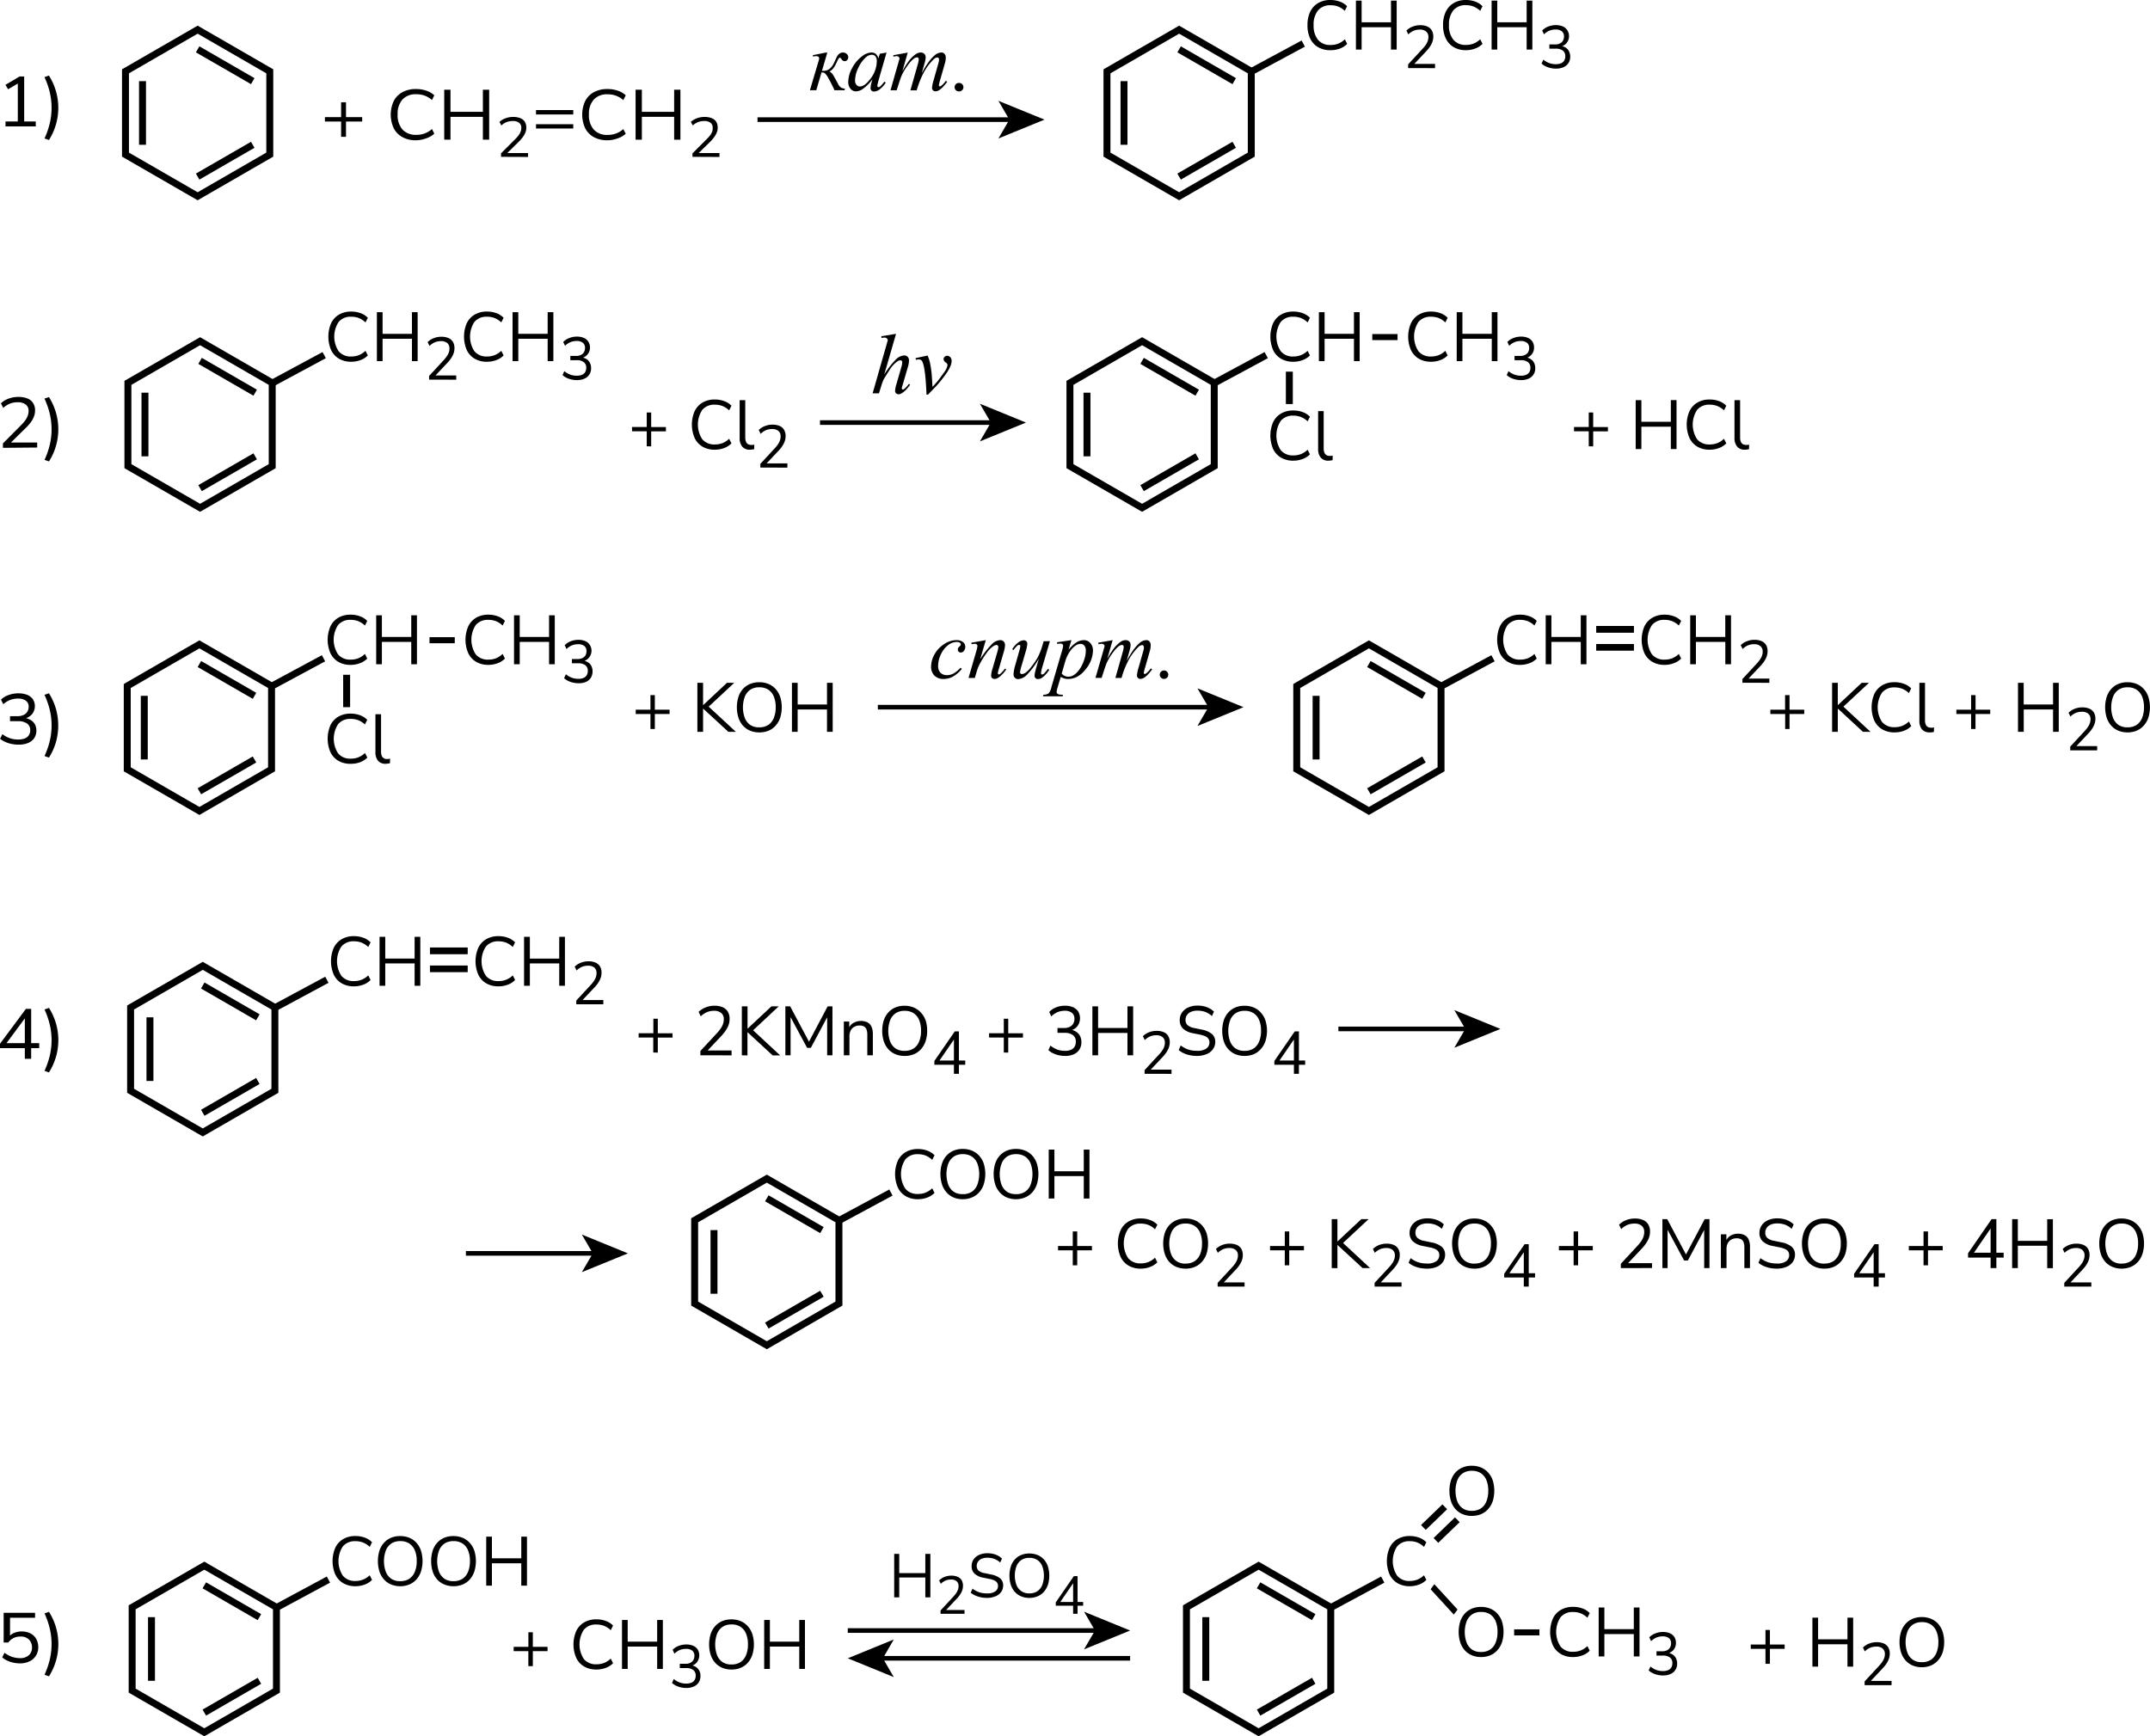<?xml version="1.0" encoding="UTF-8"?> <svg xmlns="http://www.w3.org/2000/svg" id="Слой_1" data-name="Слой 1" viewBox="0 0 928.99 750.37"><defs><style>.cls-1,.cls-2{fill:none;}.cls-1,.cls-2,.cls-3{stroke:#000;stroke-miterlimit:10;}.cls-1{stroke-width:3px;}.cls-2{stroke-width:2px;}.cls-3{stroke-width:0.5px;}</style></defs><path d="M184.44,86.86V80.25h-7v-1.9h7V71.93h2.11v6.42h7v1.9h-7v6.61Z" transform="translate(-37.05 -27.73)"></path><path d="M216.81,88.36A12.09,12.09,0,0,1,210.94,87a9.17,9.17,0,0,1-3.75-3.83,14,14,0,0,1,0-11.8,9.18,9.18,0,0,1,3.75-3.81,12,12,0,0,1,5.87-1.35,13.63,13.63,0,0,1,4.46.71,9.05,9.05,0,0,1,3.43,2l-1,2.05a10,10,0,0,0-3.16-1.91,10.4,10.4,0,0,0-3.61-.6,7.7,7.7,0,0,0-6,2.29,9.32,9.32,0,0,0-2.07,6.46,9.37,9.37,0,0,0,2.07,6.48,7.68,7.68,0,0,0,6,2.31,9.76,9.76,0,0,0,6.77-2.51l1,2a9.55,9.55,0,0,1-3.43,2A13.37,13.37,0,0,1,216.81,88.36Z" transform="translate(-37.05 -27.73)"></path><path d="M229,88.09V66.51h2.7v9.55h14V66.51h2.71V88.09h-2.71V78.23h-14v9.86Z" transform="translate(-37.05 -27.73)"></path><path d="M253.54,95.51V94l6.27-6.27a12.59,12.59,0,0,0,1.43-1.68,6.26,6.26,0,0,0,.8-1.53A4.61,4.61,0,0,0,262.3,83a2.66,2.66,0,0,0-.95-2.21,4.31,4.31,0,0,0-2.77-.76,7.24,7.24,0,0,0-2.61.47,7.37,7.37,0,0,0-2.3,1.46l-.81-1.55a7.57,7.57,0,0,1,2.59-1.55,9.21,9.21,0,0,1,3.32-.59,8.2,8.2,0,0,1,3.12.53,4,4,0,0,1,1.92,1.55,4.63,4.63,0,0,1,.65,2.5,5.84,5.84,0,0,1-.19,1.51,7,7,0,0,1-.6,1.47,11.15,11.15,0,0,1-1,1.51A14.86,14.86,0,0,1,261.18,89l-5.51,5.42v-.55h9.54v1.69Z" transform="translate(-37.05 -27.73)"></path><path d="M268.65,77.19v-1.9h16.1v1.9Zm0,6.09V81.41h16.1v1.87Z" transform="translate(-37.05 -27.73)"></path><path d="M299.53,88.36A12.09,12.09,0,0,1,293.66,87a9.09,9.09,0,0,1-3.74-3.83,13.94,13.94,0,0,1,0-11.8,9.1,9.1,0,0,1,3.74-3.81,12,12,0,0,1,5.87-1.35,13.59,13.59,0,0,1,4.46.71,9.05,9.05,0,0,1,3.43,2L306.37,71a10,10,0,0,0-3.16-1.91,10.36,10.36,0,0,0-3.61-.6,7.66,7.66,0,0,0-6,2.29,9.28,9.28,0,0,0-2.08,6.46,9.33,9.33,0,0,0,2.08,6.48,7.64,7.64,0,0,0,6,2.31,9.76,9.76,0,0,0,6.77-2.51l1.05,2a9.55,9.55,0,0,1-3.43,2A13.33,13.33,0,0,1,299.53,88.36Z" transform="translate(-37.05 -27.73)"></path><path d="M311.68,88.09V66.51h2.71v9.55h13.95V66.51h2.71V88.09h-2.71V78.23H314.39v9.86Z" transform="translate(-37.05 -27.73)"></path><path d="M336.26,95.51V94l6.27-6.27A12.59,12.59,0,0,0,344,86.06a6.26,6.26,0,0,0,.8-1.53A4.36,4.36,0,0,0,345,83a2.63,2.63,0,0,0-.95-2.21,4.31,4.31,0,0,0-2.77-.76,7.24,7.24,0,0,0-2.61.47,7.48,7.48,0,0,0-2.3,1.46l-.81-1.55a7.57,7.57,0,0,1,2.59-1.55,9.21,9.21,0,0,1,3.32-.59,8.2,8.2,0,0,1,3.12.53,4,4,0,0,1,1.92,1.55,4.63,4.63,0,0,1,.65,2.5,5.84,5.84,0,0,1-.19,1.51,6.5,6.5,0,0,1-.6,1.47,11.15,11.15,0,0,1-1,1.51A14.86,14.86,0,0,1,343.9,89l-5.51,5.42v-.55h9.54v1.69Z" transform="translate(-37.05 -27.73)"></path><line class="cls-1" x1="541.31" y1="30.58" x2="563.12" y2="18.83"></line><line class="cls-1" x1="533.29" y1="35.07" x2="509.48" y2="21.32"></line><line class="cls-1" x1="509.48" y1="76.32" x2="533.29" y2="62.57"></line><line class="cls-1" x1="485.67" y1="35.07" x2="485.67" y2="62.57"></line><polygon class="cls-1" points="509.49 84.82 540.66 66.82 540.66 30.82 509.49 12.82 478.31 30.82 478.31 66.82 509.49 84.82"></polygon><line class="cls-1" x1="109.21" y1="35.07" x2="85.4" y2="21.32"></line><line class="cls-1" x1="85.4" y1="76.32" x2="109.21" y2="62.57"></line><line class="cls-1" x1="61.58" y1="35.07" x2="61.58" y2="62.57"></line><polygon class="cls-1" points="85.4 84.82 116.57 66.82 116.57 30.82 85.4 12.82 54.22 30.82 54.22 66.82 85.4 84.82"></polygon><line class="cls-2" x1="327.31" y1="51.7" x2="437.18" y2="51.7"></line><polygon points="451.31 51.7 431.41 59.84 436.13 51.7 431.41 43.58 451.31 51.7"></polygon><path d="M388.26,51.57l5.56-1.11h.7l-2.31,7.88.76,0q2.92,0,4.59-3.73.92-2.05,1.29-2.7a3.34,3.34,0,0,1,1-1.06,2.43,2.43,0,0,1,1.42-.43,2.32,2.32,0,0,1,1.64.62,1.91,1.91,0,0,1,.66,1.44,1.69,1.69,0,0,1-.47,1.2,1.45,1.45,0,0,1-1.09.5,1.66,1.66,0,0,1-1.35-.88c-.28-.43-.52-.64-.74-.64s-.72.55-1.18,1.65c-1,2.37-2.09,3.8-3.3,4.3a3.53,3.53,0,0,1,1.36,1.21q.58.82,2.29,4a4,4,0,0,0,1.43,1.81,5,5,0,0,0,1.64.43l-.22.67h-4.32c-1-2.26-1.94-4-2.67-5.27a7.14,7.14,0,0,0-1.58-2.15,2.8,2.8,0,0,0-1.36-.27l-2.26,7.69H387L390.6,54.6A6.68,6.68,0,0,0,391,53q0-1-1.29-1a11.28,11.28,0,0,0-1.4.15Z" transform="translate(-37.05 -27.73)"></path><path d="M420.11,50.46l-3.53,12.25-.39,1.65a1.61,1.61,0,0,0-.06.39.76.76,0,0,0,.18.51.46.46,0,0,0,.36.16,1.08,1.08,0,0,0,.62-.29A10.78,10.78,0,0,0,419.17,63l.61.43a11.43,11.43,0,0,1-2.56,2.86,4.19,4.19,0,0,1-2.44,1,1.59,1.59,0,0,1-1.17-.39,1.54,1.54,0,0,1-.39-1.13,9.5,9.5,0,0,1,.4-2.33L414,62a17.82,17.82,0,0,1-4.35,4.32,5.34,5.34,0,0,1-2.8.89,2.94,2.94,0,0,1-2.28-1.1,4.38,4.38,0,0,1-1-3,12.82,12.82,0,0,1,1.73-6.07,15,15,0,0,1,4.38-5.1,6.75,6.75,0,0,1,3.92-1.52,2.9,2.9,0,0,1,1.83.58A3.63,3.63,0,0,1,416.58,53l.65-2.06Zm-6.44.94a3.9,3.9,0,0,0-2.45,1.09A13.2,13.2,0,0,0,407.94,57a12.86,12.86,0,0,0-1.44,5.46,2.9,2.9,0,0,0,.62,1.94,1.84,1.84,0,0,0,1.41.71q2,0,4.28-2.91a12.59,12.59,0,0,0,3.09-7.93,3.35,3.35,0,0,0-.6-2.22A2,2,0,0,0,413.67,51.4Z" transform="translate(-37.05 -27.73)"></path><path d="M429.27,50.46l-2.35,8.15a38,38,0,0,1,2.67-4.32A13.58,13.58,0,0,1,432.93,51a3.89,3.89,0,0,1,2-.58,2.1,2.1,0,0,1,1.5.58,2,2,0,0,1,.59,1.48,8.64,8.64,0,0,1-.41,2.32l-1.28,4.58q2.94-5.51,5.58-7.73a4.52,4.52,0,0,1,2.89-1.23,1.77,1.77,0,0,1,1.36.57,2.49,2.49,0,0,1,.54,1.76,8.31,8.31,0,0,1-.33,2.23l-2,7a23.9,23.9,0,0,0-.65,2.55.61.61,0,0,0,.17.43.34.34,0,0,0,.29.13,1.37,1.37,0,0,0,.63-.34,9.41,9.41,0,0,0,1.93-2.1l.6.38a15.92,15.92,0,0,1-1.6,2,9,9,0,0,1-2,1.72,3.12,3.12,0,0,1-1.5.45,1.43,1.43,0,0,1-1.06-.44,1.46,1.46,0,0,1-.42-1.06,16.08,16.08,0,0,1,.74-3.49l1.64-5.8q.56-2,.6-2.22a5.16,5.16,0,0,0,.05-.67,1.06,1.06,0,0,0-.2-.7.62.62,0,0,0-.48-.26,2.45,2.45,0,0,0-1.61.78,23.37,23.37,0,0,0-4.66,6.43,38.17,38.17,0,0,0-2.68,7h-2.73l3.09-10.93a11,11,0,0,0,.51-2.36,1.14,1.14,0,0,0-.2-.73.62.62,0,0,0-.49-.23,2.32,2.32,0,0,0-1.26.43,13.06,13.06,0,0,0-2.79,3,24,24,0,0,0-2.65,4.43q-.45,1-2.15,6.37h-2.67l3.34-11.7.43-1.52a1.55,1.55,0,0,0,.13-.51.93.93,0,0,0-.36-.71,1.36,1.36,0,0,0-.92-.32,11.24,11.24,0,0,0-1.3.22L423,51.6Z" transform="translate(-37.05 -27.73)"></path><path d="M451.49,63.58a1.81,1.81,0,0,1,1.84,1.82,1.77,1.77,0,0,1-.54,1.3,1.81,1.81,0,0,1-1.3.53,1.83,1.83,0,1,1,0-3.65Z" transform="translate(-37.05 -27.73)"></path><path d="M611.89,49.42a10.27,10.27,0,0,1-5.34-1.32,8.68,8.68,0,0,1-3.41-3.75A13.09,13.09,0,0,1,602,38.56a13,13,0,0,1,1.18-5.77,8.71,8.71,0,0,1,3.41-3.74,10.27,10.27,0,0,1,5.34-1.32,11.56,11.56,0,0,1,4.05.69,8.16,8.16,0,0,1,3.12,2l-1,2a9.12,9.12,0,0,0-2.87-1.87A8.86,8.86,0,0,0,612,30a6.73,6.73,0,0,0-5.46,2.25,9.56,9.56,0,0,0-1.89,6.33,9.64,9.64,0,0,0,1.89,6.35A6.71,6.71,0,0,0,612,47.17a8.86,8.86,0,0,0,3.28-.58,9.16,9.16,0,0,0,2.87-1.88l1,2a8.51,8.51,0,0,1-3.12,2A11.34,11.34,0,0,1,611.89,49.42Z" transform="translate(-37.05 -27.73)"></path><path d="M622.93,49.15V28h2.46v9.36h12.69V28h2.46V49.15h-2.46V39.49H625.39v9.66Z" transform="translate(-37.05 -27.73)"></path><path d="M645.49,57.15V55.54l6.26-6.76A12.91,12.91,0,0,0,653.18,47a6.62,6.62,0,0,0,.81-1.65,5.34,5.34,0,0,0,.26-1.63,3,3,0,0,0-1-2.38,4.11,4.11,0,0,0-2.77-.82,6.82,6.82,0,0,0-2.61.5,7.46,7.46,0,0,0-2.3,1.58l-.81-1.67a7.47,7.47,0,0,1,2.59-1.67,8.63,8.63,0,0,1,3.31-.64,7.63,7.63,0,0,1,3.12.57,4.14,4.14,0,0,1,1.93,1.68,5.25,5.25,0,0,1,.65,2.69,6.72,6.72,0,0,1-.2,1.62,7.37,7.37,0,0,1-.6,1.59,11,11,0,0,1-1,1.63,17.78,17.78,0,0,1-1.47,1.71l-5.51,5.85v-.6h9.54v1.82Z" transform="translate(-37.05 -27.73)"></path><path d="M670.51,49.42a10.27,10.27,0,0,1-5.34-1.32,8.68,8.68,0,0,1-3.41-3.75,13.09,13.09,0,0,1-1.18-5.79,13,13,0,0,1,1.18-5.77,8.71,8.71,0,0,1,3.41-3.74,10.27,10.27,0,0,1,5.34-1.32,11.56,11.56,0,0,1,4,.69,8.16,8.16,0,0,1,3.12,2l-1,2a9.12,9.12,0,0,0-2.87-1.87,8.86,8.86,0,0,0-3.28-.59,6.73,6.73,0,0,0-5.46,2.25,9.56,9.56,0,0,0-1.89,6.33,9.64,9.64,0,0,0,1.89,6.35,6.71,6.71,0,0,0,5.46,2.26,8.86,8.86,0,0,0,3.28-.58,9.16,9.16,0,0,0,2.87-1.88l1,2a8.51,8.51,0,0,1-3.12,2A11.34,11.34,0,0,1,670.51,49.42Z" transform="translate(-37.05 -27.73)"></path><path d="M681.55,49.15V28H684v9.36H696.7V28h2.46V49.15H696.7V39.49H684v9.66Z" transform="translate(-37.05 -27.73)"></path><path d="M709.36,57.39a10.74,10.74,0,0,1-2.36-.26,10.12,10.12,0,0,1-2.11-.74,7.2,7.2,0,0,1-1.75-1.19l.78-1.69A8.64,8.64,0,0,0,706.5,55a8.24,8.24,0,0,0,2.81.47,5.64,5.64,0,0,0,2.23-.39,2.89,2.89,0,0,0,1.38-1.16,3.57,3.57,0,0,0,.47-1.88,2.93,2.93,0,0,0-1.07-2.45,5,5,0,0,0-3.09-.83h-2.71V46.94h2.53a4.58,4.58,0,0,0,2-.42,3.13,3.13,0,0,0,1.31-1.18,3.52,3.52,0,0,0,.47-1.86,2.72,2.72,0,0,0-.94-2.23,4.16,4.16,0,0,0-2.7-.76,7.06,7.06,0,0,0-2.68.5,7.27,7.27,0,0,0-2.31,1.58l-.78-1.67a7.17,7.17,0,0,1,2.61-1.7,8.94,8.94,0,0,1,3.29-.61,7.48,7.48,0,0,1,3,.56,4.28,4.28,0,0,1,1.93,1.61A4.61,4.61,0,0,1,715,43.3a4.54,4.54,0,0,1-.94,2.89,4.68,4.68,0,0,1-2.54,1.66v-.29a5.32,5.32,0,0,1,2.17.83,4,4,0,0,1,1.36,1.6,5.1,5.1,0,0,1,.47,2.22,5,5,0,0,1-.74,2.75,4.81,4.81,0,0,1-2.12,1.79A7.89,7.89,0,0,1,709.36,57.39Z" transform="translate(-37.05 -27.73)"></path><line class="cls-1" x1="525.31" y1="165.22" x2="547.12" y2="153.47"></line><line class="cls-1" x1="517.29" y1="169.71" x2="493.48" y2="155.96"></line><line class="cls-1" x1="493.48" y1="210.96" x2="517.29" y2="197.21"></line><line class="cls-1" x1="469.67" y1="169.71" x2="469.67" y2="197.21"></line><polygon class="cls-1" points="493.49 219.46 524.66 201.46 524.66 165.46 493.49 147.46 462.31 165.46 462.31 201.46 493.49 219.46"></polygon><path d="M595.89,226.82a10.27,10.27,0,0,1-5.34-1.32,8.68,8.68,0,0,1-3.41-3.75,14.75,14.75,0,0,1,0-11.56,8.71,8.71,0,0,1,3.41-3.74,10.27,10.27,0,0,1,5.34-1.32,11.56,11.56,0,0,1,4.05.69,8.16,8.16,0,0,1,3.12,2l-1,2a9.12,9.12,0,0,0-2.87-1.87,8.86,8.86,0,0,0-3.28-.59,6.73,6.73,0,0,0-5.46,2.25,11.58,11.58,0,0,0,0,12.68,6.71,6.71,0,0,0,5.46,2.26,8.86,8.86,0,0,0,3.28-.58,9.16,9.16,0,0,0,2.87-1.88l1,2a8.51,8.51,0,0,1-3.12,2A11.34,11.34,0,0,1,595.89,226.82Z" transform="translate(-37.05 -27.73)"></path><path d="M611.07,226.82a4.16,4.16,0,0,1-3.35-1.32,5.67,5.67,0,0,1-1.12-3.78V205.4H609v16.14a4.83,4.83,0,0,0,.28,1.77,2.18,2.18,0,0,0,.86,1.08,2.59,2.59,0,0,0,1.41.36,5.37,5.37,0,0,0,.7,0,4.14,4.14,0,0,0,.65-.14l-.06,2-.92.15A6.4,6.4,0,0,1,611.07,226.82Z" transform="translate(-37.05 -27.73)"></path><path d="M595.89,184.07a10.27,10.27,0,0,1-5.34-1.32,8.68,8.68,0,0,1-3.41-3.75,14.77,14.77,0,0,1,0-11.57,8.69,8.69,0,0,1,3.41-3.73,10.27,10.27,0,0,1,5.34-1.32,11.56,11.56,0,0,1,4.05.69,8.16,8.16,0,0,1,3.12,2l-1,2a9.16,9.16,0,0,0-2.87-1.88,8.86,8.86,0,0,0-3.28-.58,6.73,6.73,0,0,0-5.46,2.25,11.56,11.56,0,0,0,0,12.67,6.71,6.71,0,0,0,5.46,2.27,8.86,8.86,0,0,0,3.28-.59,9.12,9.12,0,0,0,2.87-1.87l1,2a8.49,8.49,0,0,1-3.12,2A11.34,11.34,0,0,1,595.89,184.07Z" transform="translate(-37.05 -27.73)"></path><path d="M606.93,183.8V162.65h2.46V172h12.69v-9.36h2.46V183.8h-2.46v-9.66H609.39v9.66Z" transform="translate(-37.05 -27.73)"></path><path d="M630,174.71V172.1h10.92v2.61Z" transform="translate(-37.05 -27.73)"></path><path d="M655.44,184.07a10.27,10.27,0,0,1-5.34-1.32,8.66,8.66,0,0,1-3.4-3.75,14.66,14.66,0,0,1,0-11.57,8.66,8.66,0,0,1,3.4-3.73,10.27,10.27,0,0,1,5.34-1.32,11.56,11.56,0,0,1,4,.69,8.16,8.16,0,0,1,3.12,2l-1,2a9.12,9.12,0,0,0-2.86-1.88,8.92,8.92,0,0,0-3.29-.58,6.73,6.73,0,0,0-5.46,2.25,11.56,11.56,0,0,0,0,12.67,6.71,6.71,0,0,0,5.46,2.27,8.92,8.92,0,0,0,3.29-.59,9.08,9.08,0,0,0,2.86-1.87l1,2a8.49,8.49,0,0,1-3.12,2A11.34,11.34,0,0,1,655.44,184.07Z" transform="translate(-37.05 -27.73)"></path><path d="M666.48,183.8V162.65h2.46V172h12.69v-9.36h2.46V183.8h-2.46v-9.66H668.94v9.66Z" transform="translate(-37.05 -27.73)"></path><path d="M694.29,192a10.14,10.14,0,0,1-2.35-.26,9.84,9.84,0,0,1-2.12-.74,6.92,6.92,0,0,1-1.74-1.18l.78-1.69a9.18,9.18,0,0,0,2.57,1.51,8.32,8.32,0,0,0,2.81.46,5.69,5.69,0,0,0,2.24-.39,3,3,0,0,0,1.38-1.15,3.58,3.58,0,0,0,.46-1.89,2.9,2.9,0,0,0-1.06-2.44,4.92,4.92,0,0,0-3.1-.83h-2.7v-1.85H694a4.52,4.52,0,0,0,2-.42,3.09,3.09,0,0,0,1.32-1.18,3.52,3.52,0,0,0,.46-1.86,2.71,2.71,0,0,0-.93-2.22,4.21,4.21,0,0,0-2.71-.77,6.83,6.83,0,0,0-2.67.51,7.39,7.39,0,0,0-2.32,1.57l-.78-1.66a7,7,0,0,1,2.62-1.7,8.89,8.89,0,0,1,3.28-.62,7.48,7.48,0,0,1,3,.56,4.32,4.32,0,0,1,1.94,1.62,4.57,4.57,0,0,1,.68,2.53,4.54,4.54,0,0,1-3.49,4.55v-.29a5.14,5.14,0,0,1,2.17.84,4,4,0,0,1,1.37,1.6,5.1,5.1,0,0,1,.47,2.22,4.73,4.73,0,0,1-2.86,4.54A7.91,7.91,0,0,1,694.29,192Z" transform="translate(-37.05 -27.73)"></path><path d="M723.53,220.61v-6.48h-6.36v-1.86h6.36V206h1.92v6.3h6.36v1.86h-6.36v6.48Z" transform="translate(-37.05 -27.73)"></path><path d="M743.81,221.81V200.66h2.46V210H759v-9.36h2.46v21.15H759v-9.66H746.27v9.66Z" transform="translate(-37.05 -27.73)"></path><path d="M775.79,222.08a10.27,10.27,0,0,1-5.34-1.32,8.66,8.66,0,0,1-3.4-3.75,14.63,14.63,0,0,1,0-11.56,8.69,8.69,0,0,1,3.4-3.74,10.27,10.27,0,0,1,5.34-1.32,11.56,11.56,0,0,1,4.05.69,8.16,8.16,0,0,1,3.12,2l-1,2a9.08,9.08,0,0,0-2.86-1.87,8.92,8.92,0,0,0-3.29-.59,6.73,6.73,0,0,0-5.46,2.25,11.58,11.58,0,0,0,0,12.68,6.71,6.71,0,0,0,5.46,2.26,8.92,8.92,0,0,0,3.29-.58,9.12,9.12,0,0,0,2.86-1.88l1,2a8.51,8.51,0,0,1-3.12,2A11.34,11.34,0,0,1,775.79,222.08Z" transform="translate(-37.05 -27.73)"></path><path d="M791,222.08a4.14,4.14,0,0,1-3.34-1.32A5.67,5.67,0,0,1,786.5,217V200.66h2.43V216.8a4.82,4.82,0,0,0,.29,1.77,2.17,2.17,0,0,0,.85,1.08,2.59,2.59,0,0,0,1.41.36,5.53,5.53,0,0,0,.71,0,4,4,0,0,0,.64-.14l-.06,2-.91.15A6.54,6.54,0,0,1,791,222.08Z" transform="translate(-37.05 -27.73)"></path><line class="cls-1" x1="118.27" y1="165.22" x2="140.08" y2="153.47"></line><line class="cls-1" x1="110.26" y1="169.71" x2="86.45" y2="155.96"></line><line class="cls-1" x1="86.45" y1="210.96" x2="110.26" y2="197.21"></line><line class="cls-1" x1="62.64" y1="169.71" x2="62.64" y2="197.21"></line><polygon class="cls-1" points="86.45 219.46 117.62 201.46 117.62 165.46 86.45 147.46 55.27 165.46 55.27 201.46 86.45 219.46"></polygon><path d="M188.86,184.07a10.27,10.27,0,0,1-5.34-1.32,8.68,8.68,0,0,1-3.41-3.75,14.77,14.77,0,0,1,0-11.57,8.69,8.69,0,0,1,3.41-3.73,10.27,10.27,0,0,1,5.34-1.32,11.56,11.56,0,0,1,4,.69,8.16,8.16,0,0,1,3.12,2l-1,2a9.16,9.16,0,0,0-2.87-1.88,8.86,8.86,0,0,0-3.28-.58,6.73,6.73,0,0,0-5.46,2.25,11.56,11.56,0,0,0,0,12.67,6.71,6.71,0,0,0,5.46,2.27,8.86,8.86,0,0,0,3.28-.59,9.12,9.12,0,0,0,2.87-1.87l1,2a8.49,8.49,0,0,1-3.12,2A11.34,11.34,0,0,1,188.86,184.07Z" transform="translate(-37.05 -27.73)"></path><path d="M199.9,183.8V162.65h2.46V172h12.69v-9.36h2.46V183.8h-2.46v-9.66H202.36v9.66Z" transform="translate(-37.05 -27.73)"></path><path d="M222.46,191.8v-1.61l6.26-6.76a13.52,13.52,0,0,0,1.43-1.81A7,7,0,0,0,231,180a5.41,5.41,0,0,0,.26-1.64,3,3,0,0,0-.95-2.38,4.16,4.16,0,0,0-2.77-.82,6.6,6.6,0,0,0-2.61.51,7.31,7.31,0,0,0-2.3,1.57l-.81-1.66a7.64,7.64,0,0,1,2.59-1.68,8.83,8.83,0,0,1,3.31-.64,7.62,7.62,0,0,1,3.12.58,4.17,4.17,0,0,1,1.93,1.67,5.28,5.28,0,0,1,.65,2.69,6.8,6.8,0,0,1-.2,1.63,7.37,7.37,0,0,1-.6,1.59,11.8,11.8,0,0,1-1,1.62,16.7,16.7,0,0,1-1.47,1.72l-5.51,5.85V190h9.54v1.82Z" transform="translate(-37.05 -27.73)"></path><path d="M247.48,184.07a10.27,10.27,0,0,1-5.34-1.32,8.68,8.68,0,0,1-3.41-3.75,14.77,14.77,0,0,1,0-11.57,8.69,8.69,0,0,1,3.41-3.73,10.27,10.27,0,0,1,5.34-1.32,11.56,11.56,0,0,1,4.05.69,8.16,8.16,0,0,1,3.12,2l-1,2a9.16,9.16,0,0,0-2.87-1.88,8.86,8.86,0,0,0-3.28-.58,6.73,6.73,0,0,0-5.46,2.25,11.56,11.56,0,0,0,0,12.67,6.71,6.71,0,0,0,5.46,2.27,8.86,8.86,0,0,0,3.28-.59,9.12,9.12,0,0,0,2.87-1.87l1,2a8.49,8.49,0,0,1-3.12,2A11.34,11.34,0,0,1,247.48,184.07Z" transform="translate(-37.05 -27.73)"></path><path d="M258.52,183.8V162.65H261V172h12.69v-9.36h2.46V183.8h-2.46v-9.66H261v9.66Z" transform="translate(-37.05 -27.73)"></path><path d="M286.33,192a10.16,10.16,0,0,1-2.36-.26,9.57,9.57,0,0,1-2.11-.74,7.17,7.17,0,0,1-1.75-1.18l.78-1.69a9.09,9.09,0,0,0,2.58,1.51,8.24,8.24,0,0,0,2.81.46,5.67,5.67,0,0,0,2.23-.39,2.87,2.87,0,0,0,1.38-1.15,3.58,3.58,0,0,0,.47-1.89,2.91,2.91,0,0,0-1.07-2.44,4.9,4.9,0,0,0-3.09-.83h-2.71v-1.85H286a4.6,4.6,0,0,0,2.05-.42,3.06,3.06,0,0,0,1.31-1.18,3.52,3.52,0,0,0,.47-1.86,2.69,2.69,0,0,0-.94-2.22,4.16,4.16,0,0,0-2.7-.77,6.88,6.88,0,0,0-2.68.51,7.24,7.24,0,0,0-2.31,1.57l-.79-1.66a7,7,0,0,1,2.62-1.7,8.94,8.94,0,0,1,3.29-.62,7.48,7.48,0,0,1,3,.56,4.3,4.3,0,0,1,1.93,1.62,4.69,4.69,0,0,1-2.81,7.08v-.29a5.24,5.24,0,0,1,2.18.84,4.05,4.05,0,0,1,1.36,1.6,5.1,5.1,0,0,1,.47,2.22,4.73,4.73,0,0,1-2.86,4.54A7.9,7.9,0,0,1,286.33,192Z" transform="translate(-37.05 -27.73)"></path><path d="M316.5,220.61v-6.48h-6.36v-1.86h6.36V206h1.92v6.3h6.36v1.86h-6.36v6.48Z" transform="translate(-37.05 -27.73)"></path><path d="M345.93,222.08a10.27,10.27,0,0,1-5.34-1.32,8.66,8.66,0,0,1-3.4-3.75,14.63,14.63,0,0,1,0-11.56,8.69,8.69,0,0,1,3.4-3.74,10.27,10.27,0,0,1,5.34-1.32,11.56,11.56,0,0,1,4.05.69,8.16,8.16,0,0,1,3.12,2l-1,2a9.08,9.08,0,0,0-2.86-1.87,8.92,8.92,0,0,0-3.29-.59,6.73,6.73,0,0,0-5.46,2.25,11.58,11.58,0,0,0,0,12.68,6.71,6.71,0,0,0,5.46,2.26,8.92,8.92,0,0,0,3.29-.58,9.12,9.12,0,0,0,2.86-1.88l1,2a8.51,8.51,0,0,1-3.12,2A11.34,11.34,0,0,1,345.93,222.08Z" transform="translate(-37.05 -27.73)"></path><path d="M361.11,222.08a4.14,4.14,0,0,1-3.34-1.32,5.67,5.67,0,0,1-1.13-3.78V200.66h2.43V216.8a4.82,4.82,0,0,0,.29,1.77,2.17,2.17,0,0,0,.85,1.08,2.59,2.59,0,0,0,1.41.36,5.53,5.53,0,0,0,.71,0,4,4,0,0,0,.64-.14l-.06,2L362,222A6.54,6.54,0,0,1,361.11,222.08Z" transform="translate(-37.05 -27.73)"></path><path d="M365.58,229.81V228.2l6.27-6.76a13.7,13.7,0,0,0,1.43-1.81,6.93,6.93,0,0,0,.8-1.65,5.05,5.05,0,0,0,.26-1.63,2.94,2.94,0,0,0-.95-2.38,4.09,4.09,0,0,0-2.77-.82,6.85,6.85,0,0,0-2.61.5,7.58,7.58,0,0,0-2.3,1.58l-.81-1.67a7.47,7.47,0,0,1,2.59-1.67,8.68,8.68,0,0,1,3.32-.64,7.63,7.63,0,0,1,3.12.57,4.06,4.06,0,0,1,1.92,1.68,5.23,5.23,0,0,1,.65,2.69,6.71,6.71,0,0,1-.19,1.62,7.37,7.37,0,0,1-.6,1.59,11.34,11.34,0,0,1-1,1.62,14.53,14.53,0,0,1-1.47,1.72l-5.51,5.85V228h9.54v1.82Z" transform="translate(-37.05 -27.73)"></path><line class="cls-2" x1="354.31" y1="182.62" x2="429.18" y2="182.62"></line><polygon points="443.31 182.62 423.41 190.75 428.13 182.62 423.41 174.49 443.31 182.62"></polygon><path d="M424.22,172l-5.08,17.54a37,37,0,0,1,5.13-6.58,5.47,5.47,0,0,1,3.52-1.62,2,2,0,0,1,1.45.59,2.22,2.22,0,0,1,.58,1.59,10.42,10.42,0,0,1-.51,2.9l-2.2,7.56a14.05,14.05,0,0,0-.42,1.52.6.6,0,0,0,.15.42.48.48,0,0,0,.36.16,1,1,0,0,0,.54-.23,10.3,10.3,0,0,0,2-2.21l.56.34a14.67,14.67,0,0,1-1.71,2.11,9.22,9.22,0,0,1-1.87,1.59,3,3,0,0,1-1.41.44,1.49,1.49,0,0,1-1.09-.42,1.51,1.51,0,0,1-.42-1.1,13.14,13.14,0,0,1,.63-3l2.08-7.22a8.34,8.34,0,0,0,.39-2.14.74.74,0,0,0-.22-.57.8.8,0,0,0-.59-.22,2.33,2.33,0,0,0-1.19.4,11.84,11.84,0,0,0-2.84,2.81c-.29.38-1.25,1.88-2.89,4.52A13.56,13.56,0,0,0,418,194l-1.16,3.71H414.1L420,177.06l.64-2.24a1.11,1.11,0,0,0-.39-.83,1.36,1.36,0,0,0-1-.36,6,6,0,0,0-1,.11l-.37,0v-.7Z" transform="translate(-37.05 -27.73)"></path><path d="M432.65,182.5l5.22-1.12a17.84,17.84,0,0,1,.91,2.73,39.78,39.78,0,0,1,.79,4.84c.1.94.23,2.92.4,6,1.51-1.66,2.4-2.69,2.69-3.09q2.38-3.24,2.75-3.79a8.06,8.06,0,0,0,.83-1.68,3.07,3.07,0,0,0,.2-1c0-.32-.28-.68-.84-1.09a1.71,1.71,0,0,1-.84-1.37,1.39,1.39,0,0,1,.46-1,1.51,1.51,0,0,1,1.09-.45,1.8,1.8,0,0,1,1.34.62,2.22,2.22,0,0,1,.58,1.55,5.56,5.56,0,0,1-.29,1.77,16.82,16.82,0,0,1-1.75,3.35,55.54,55.54,0,0,1-4.14,5.3c-.24.28-1.58,1.67-4,4.19h-.67q-.44-11.43-1.81-14.27a1.55,1.55,0,0,0-1.5-.92,7,7,0,0,0-1.28.16Z" transform="translate(-37.05 -27.73)"></path><line class="cls-1" x1="557.11" y1="160.62" x2="557.11" y2="174.62"></line><line class="cls-1" x1="623.31" y1="296.23" x2="645.12" y2="284.48"></line><line class="cls-1" x1="615.29" y1="300.72" x2="591.48" y2="286.97"></line><line class="cls-1" x1="591.48" y1="341.97" x2="615.29" y2="328.22"></line><line class="cls-1" x1="568.67" y1="300.72" x2="568.67" y2="328.22"></line><polygon class="cls-1" points="591.49 350.47 622.66 332.47 622.66 296.47 591.49 278.47 560.31 296.47 560.31 332.47 591.49 350.47"></polygon><path d="M693.89,315.07a10.27,10.27,0,0,1-5.34-1.32,8.68,8.68,0,0,1-3.41-3.75,14.75,14.75,0,0,1,0-11.56,8.71,8.71,0,0,1,3.41-3.74,10.27,10.27,0,0,1,5.34-1.32,11.56,11.56,0,0,1,4.05.69,8.16,8.16,0,0,1,3.12,2l-1,2a9.12,9.12,0,0,0-2.87-1.87,8.86,8.86,0,0,0-3.28-.59,6.73,6.73,0,0,0-5.46,2.25,11.58,11.58,0,0,0,0,12.68,6.71,6.71,0,0,0,5.46,2.26,8.86,8.86,0,0,0,3.28-.58,9.16,9.16,0,0,0,2.87-1.88l1,2a8.51,8.51,0,0,1-3.12,2A11.34,11.34,0,0,1,693.89,315.07Z" transform="translate(-37.05 -27.73)"></path><path d="M704.93,314.8V293.65h2.46V303h12.69v-9.36h2.46V314.8h-2.46v-9.66H707.39v9.66Z" transform="translate(-37.05 -27.73)"></path><path class="cls-3" d="M727,300.92V298.5h15.8v2.42Zm0,7.76V306.3h15.8v2.38Z" transform="translate(-37.05 -27.73)"></path><path d="M756.33,315.07a10.27,10.27,0,0,1-5.34-1.32,8.68,8.68,0,0,1-3.41-3.75,14.75,14.75,0,0,1,0-11.56A8.71,8.71,0,0,1,751,294.7a10.27,10.27,0,0,1,5.34-1.32,11.56,11.56,0,0,1,4,.69,8.16,8.16,0,0,1,3.12,2l-1,2a9.12,9.12,0,0,0-2.87-1.87,8.86,8.86,0,0,0-3.28-.59,6.73,6.73,0,0,0-5.46,2.25,11.58,11.58,0,0,0,0,12.68,6.71,6.71,0,0,0,5.46,2.26,8.86,8.86,0,0,0,3.28-.58,9.16,9.16,0,0,0,2.87-1.88l1,2a8.51,8.51,0,0,1-3.12,2A11.34,11.34,0,0,1,756.33,315.07Z" transform="translate(-37.05 -27.73)"></path><path d="M767.37,314.8V293.65h2.46V303h12.69v-9.36H785V314.8h-2.46v-9.66H769.83v9.66Z" transform="translate(-37.05 -27.73)"></path><path d="M789.93,322.8v-1.61l6.26-6.76a12.91,12.91,0,0,0,1.43-1.81,6.62,6.62,0,0,0,.81-1.65,5.41,5.41,0,0,0,.26-1.64,3,3,0,0,0-1-2.37,4.09,4.09,0,0,0-2.77-.82,6.85,6.85,0,0,0-2.61.5,7.46,7.46,0,0,0-2.3,1.58l-.81-1.67a7.47,7.47,0,0,1,2.59-1.67,8.63,8.63,0,0,1,3.31-.64,7.6,7.6,0,0,1,3.12.57,4.09,4.09,0,0,1,1.93,1.68,5.23,5.23,0,0,1,.65,2.69,6.78,6.78,0,0,1-.2,1.62,7.89,7.89,0,0,1-.59,1.59,11.34,11.34,0,0,1-1,1.62,15.54,15.54,0,0,1-1.47,1.72l-5.51,5.85V321h9.54v1.82Z" transform="translate(-37.05 -27.73)"></path><line class="cls-1" x1="117.98" y1="296.23" x2="139.79" y2="284.48"></line><line class="cls-1" x1="109.97" y1="300.72" x2="86.16" y2="286.97"></line><line class="cls-1" x1="86.16" y1="341.97" x2="109.97" y2="328.22"></line><line class="cls-1" x1="62.34" y1="300.72" x2="62.34" y2="328.22"></line><polygon class="cls-1" points="86.16 350.47 117.33 332.47 117.33 296.47 86.16 278.47 54.98 296.47 54.98 332.47 86.16 350.47"></polygon><path d="M188.56,357.82a10.26,10.26,0,0,1-5.34-1.31,8.68,8.68,0,0,1-3.41-3.75,14.77,14.77,0,0,1,0-11.57,8.69,8.69,0,0,1,3.41-3.73,10.27,10.27,0,0,1,5.34-1.32,11.56,11.56,0,0,1,4.05.69,8.16,8.16,0,0,1,3.12,2l-1,2A9.16,9.16,0,0,0,191.9,339a8.86,8.86,0,0,0-3.28-.58,6.73,6.73,0,0,0-5.46,2.25,11.56,11.56,0,0,0,0,12.67,6.71,6.71,0,0,0,5.46,2.26,8.86,8.86,0,0,0,3.28-.58,9,9,0,0,0,2.87-1.88l1,2a8.62,8.62,0,0,1-3.12,2A11.34,11.34,0,0,1,188.56,357.82Z" transform="translate(-37.05 -27.73)"></path><path d="M203.74,357.82a4.16,4.16,0,0,1-3.35-1.31,5.67,5.67,0,0,1-1.12-3.78V336.41h2.43v16.14a4.74,4.74,0,0,0,.28,1.76,2.14,2.14,0,0,0,.86,1.08,2.51,2.51,0,0,0,1.41.37,5.36,5.36,0,0,0,.7-.05,3.25,3.25,0,0,0,.65-.14l-.06,2c-.32.07-.63.12-.92.16A6.4,6.4,0,0,1,203.74,357.82Z" transform="translate(-37.05 -27.73)"></path><path d="M188.56,315.07a10.27,10.27,0,0,1-5.34-1.32,8.68,8.68,0,0,1-3.41-3.75,14.75,14.75,0,0,1,0-11.56,8.71,8.71,0,0,1,3.41-3.74,10.27,10.27,0,0,1,5.34-1.32,11.56,11.56,0,0,1,4.05.69,8.16,8.16,0,0,1,3.12,2l-1,2a9.12,9.12,0,0,0-2.87-1.87,8.86,8.86,0,0,0-3.28-.59,6.73,6.73,0,0,0-5.46,2.25,11.58,11.58,0,0,0,0,12.68,6.71,6.71,0,0,0,5.46,2.26,8.86,8.86,0,0,0,3.28-.58,9.16,9.16,0,0,0,2.87-1.88l1,2a8.51,8.51,0,0,1-3.12,2A11.34,11.34,0,0,1,188.56,315.07Z" transform="translate(-37.05 -27.73)"></path><path d="M199.6,314.8V293.65h2.46V303h12.69v-9.36h2.46V314.8h-2.46v-9.66H202.06v9.66Z" transform="translate(-37.05 -27.73)"></path><path d="M222.63,305.72V303.1h10.92v2.62Z" transform="translate(-37.05 -27.73)"></path><path d="M248.11,315.07a10.27,10.27,0,0,1-5.34-1.32,8.66,8.66,0,0,1-3.4-3.75,14.63,14.63,0,0,1,0-11.56,8.69,8.69,0,0,1,3.4-3.74,10.27,10.27,0,0,1,5.34-1.32,11.56,11.56,0,0,1,4,.69,8.16,8.16,0,0,1,3.12,2l-1,2a9.08,9.08,0,0,0-2.86-1.87,8.92,8.92,0,0,0-3.29-.59,6.73,6.73,0,0,0-5.46,2.25,11.58,11.58,0,0,0,0,12.68,6.71,6.71,0,0,0,5.46,2.26,8.92,8.92,0,0,0,3.29-.58,9.12,9.12,0,0,0,2.86-1.88l1,2a8.51,8.51,0,0,1-3.12,2A11.34,11.34,0,0,1,248.11,315.07Z" transform="translate(-37.05 -27.73)"></path><path d="M259.15,314.8V293.65h2.46V303H274.3v-9.36h2.46V314.8H274.3v-9.66H261.61v9.66Z" transform="translate(-37.05 -27.73)"></path><path d="M287,323a10.71,10.71,0,0,1-2.35-.26,10.41,10.41,0,0,1-2.12-.74,7.23,7.23,0,0,1-1.74-1.19l.78-1.69a8.72,8.72,0,0,0,2.57,1.51,8.33,8.33,0,0,0,2.81.47,5.69,5.69,0,0,0,2.24-.39,2.94,2.94,0,0,0,1.38-1.16,3.56,3.56,0,0,0,.46-1.88,2.92,2.92,0,0,0-1.06-2.45,5,5,0,0,0-3.1-.83h-2.7v-1.85h2.52a4.53,4.53,0,0,0,2-.41A3.15,3.15,0,0,0,290,311a3.56,3.56,0,0,0,.46-1.86,2.73,2.73,0,0,0-.93-2.23,4.21,4.21,0,0,0-2.71-.76,7,7,0,0,0-2.67.5,7.42,7.42,0,0,0-2.32,1.58l-.78-1.67a7.16,7.16,0,0,1,2.62-1.7,8.88,8.88,0,0,1,3.28-.61,7.32,7.32,0,0,1,3,.56,4.3,4.3,0,0,1,1.94,1.61,4.69,4.69,0,0,1-2.81,7.08v-.28a5.13,5.13,0,0,1,2.17.83,4.07,4.07,0,0,1,1.37,1.6,5.48,5.48,0,0,1-.27,5,4.93,4.93,0,0,1-2.12,1.79A7.91,7.91,0,0,1,287,323Z" transform="translate(-37.05 -27.73)"></path><line class="cls-1" x1="149.78" y1="291.62" x2="149.78" y2="305.62"></line><path d="M808.4,342.78V336.3H802v-1.86h6.36v-6.3h1.92v6.3h6.36v1.86h-6.36v6.48Z" transform="translate(-37.05 -27.73)"></path><path d="M828.68,344V322.83h2.46v9.6h.06l10.26-9.6h3.15l-11.76,10.95,0-1.32L845.27,344H842L831.2,334h-.06v10Z" transform="translate(-37.05 -27.73)"></path><path d="M855.68,344.25a10.27,10.27,0,0,1-5.34-1.32,8.68,8.68,0,0,1-3.41-3.75,14.75,14.75,0,0,1,0-11.56,8.71,8.71,0,0,1,3.41-3.74,10.27,10.27,0,0,1,5.34-1.32,11.56,11.56,0,0,1,4.05.69,8.16,8.16,0,0,1,3.12,2l-1,2A9.12,9.12,0,0,0,859,325.4a8.86,8.86,0,0,0-3.28-.59,6.73,6.73,0,0,0-5.46,2.25,11.58,11.58,0,0,0,0,12.68,6.71,6.71,0,0,0,5.46,2.26,8.86,8.86,0,0,0,3.28-.58,9.16,9.16,0,0,0,2.87-1.88l1,2a8.51,8.51,0,0,1-3.12,2A11.34,11.34,0,0,1,855.68,344.25Z" transform="translate(-37.05 -27.73)"></path><path d="M870.86,344.25a4.16,4.16,0,0,1-3.35-1.32,5.67,5.67,0,0,1-1.12-3.78V322.83h2.43V339a4.83,4.83,0,0,0,.28,1.77,2.18,2.18,0,0,0,.86,1.08,2.59,2.59,0,0,0,1.41.36,5.37,5.37,0,0,0,.7,0,4.14,4.14,0,0,0,.65-.14l-.06,2-.92.15A6.4,6.4,0,0,1,870.86,344.25Z" transform="translate(-37.05 -27.73)"></path><path d="M888.74,342.78V336.3h-6.36v-1.86h6.36v-6.3h1.92v6.3H897v1.86h-6.36v6.48Z" transform="translate(-37.05 -27.73)"></path><path d="M909,344V322.83h2.46v9.36h12.69v-9.36h2.46V344h-2.46v-9.66H911.48V344Z" transform="translate(-37.05 -27.73)"></path><path d="M931.58,352v-1.61l6.26-6.76a13.52,13.52,0,0,0,1.43-1.81,7,7,0,0,0,.81-1.65,5.41,5.41,0,0,0,.26-1.64,3,3,0,0,0-1-2.38,4.16,4.16,0,0,0-2.77-.82,6.6,6.6,0,0,0-2.61.51,7.31,7.31,0,0,0-2.3,1.57l-.81-1.66a7.64,7.64,0,0,1,2.59-1.68,8.78,8.78,0,0,1,3.31-.63,7.63,7.63,0,0,1,3.12.57,4.14,4.14,0,0,1,1.93,1.68,5.23,5.23,0,0,1,.65,2.69,6.78,6.78,0,0,1-.2,1.62,7.37,7.37,0,0,1-.6,1.59,11.23,11.23,0,0,1-1,1.62,16.7,16.7,0,0,1-1.47,1.72l-5.51,5.85v-.6h9.54V352Z" transform="translate(-37.05 -27.73)"></path><path d="M956.33,344.25a10.06,10.06,0,0,1-4-.76,8.43,8.43,0,0,1-3.06-2.18,9.7,9.7,0,0,1-1.94-3.42,15.48,15.48,0,0,1,0-9,9.56,9.56,0,0,1,1.94-3.39,8.52,8.52,0,0,1,3-2.16,10.1,10.1,0,0,1,4-.77,10.3,10.3,0,0,1,4,.75,8.52,8.52,0,0,1,3.06,2.16,9.61,9.61,0,0,1,2,3.41,15.16,15.16,0,0,1,0,9,9.73,9.73,0,0,1-2,3.42,8.45,8.45,0,0,1-3,2.18A10.13,10.13,0,0,1,956.33,344.25Zm0-2.19a6.93,6.93,0,0,0,3.85-1,6.54,6.54,0,0,0,2.42-3,12,12,0,0,0,.84-4.68,11.83,11.83,0,0,0-.84-4.68,6.56,6.56,0,0,0-2.42-2.94,6.93,6.93,0,0,0-3.85-1,6.85,6.85,0,0,0-3.8,1,6.57,6.57,0,0,0-2.42,3,13.52,13.52,0,0,0,0,9.33,6.65,6.65,0,0,0,2.42,3A6.77,6.77,0,0,0,956.33,342.06Z" transform="translate(-37.05 -27.73)"></path><path d="M318.1,342.78V336.3h-6.36v-1.86h6.36v-6.3H320v6.3h6.36v1.86H320v6.48Z" transform="translate(-37.05 -27.73)"></path><path d="M338.38,344V322.83h2.46v9.6h.06l10.26-9.6h3.15l-11.76,10.95,0-1.32L355,344h-3.24L340.9,334h-.06v10Z" transform="translate(-37.05 -27.73)"></path><path d="M365.11,344.25a10.1,10.1,0,0,1-4-.76,8.52,8.52,0,0,1-3.06-2.18,9.68,9.68,0,0,1-1.93-3.42,15.26,15.26,0,0,1,0-9,9.54,9.54,0,0,1,1.93-3.39,8.64,8.64,0,0,1,3.05-2.16,10,10,0,0,1,4-.77,10.35,10.35,0,0,1,4,.75,8.52,8.52,0,0,1,3.06,2.16,9.61,9.61,0,0,1,2,3.41,15.26,15.26,0,0,1,0,9,9.87,9.87,0,0,1-1.95,3.42,8.53,8.53,0,0,1-3,2.18A10.18,10.18,0,0,1,365.11,344.25Zm0-2.19a7,7,0,0,0,3.86-1,6.46,6.46,0,0,0,2.41-3,11.79,11.79,0,0,0,.84-4.68,11.66,11.66,0,0,0-.84-4.68,6.48,6.48,0,0,0-2.41-2.94,7,7,0,0,0-3.86-1,6.81,6.81,0,0,0-3.79,1,6.5,6.5,0,0,0-2.42,3,13.37,13.37,0,0,0,0,9.33,6.58,6.58,0,0,0,2.42,3A6.74,6.74,0,0,0,365.11,342.06Z" transform="translate(-37.05 -27.73)"></path><path d="M379.24,344V322.83h2.46v9.36h12.69v-9.36h2.46V344h-2.46v-9.66H381.7V344Z" transform="translate(-37.05 -27.73)"></path><line class="cls-2" x1="379.31" y1="305.62" x2="523.18" y2="305.62"></line><polygon points="537.31 305.62 517.41 313.75 522.13 305.62 517.41 297.49 537.31 305.62"></polygon><path d="M452.65,316.79a13.75,13.75,0,0,1-3.79,3.31,8.22,8.22,0,0,1-4.05,1.06,5.35,5.35,0,0,1-4-1.45,5.24,5.24,0,0,1-1.44-3.88,10.67,10.67,0,0,1,1.55-5.44,12.41,12.41,0,0,1,4.15-4.34,9.43,9.43,0,0,1,5.12-1.67,4.5,4.5,0,0,1,2.95.82,2.54,2.54,0,0,1,1,2,2.87,2.87,0,0,1-.68,1.92,1.57,1.57,0,0,1-1.25.61,1.29,1.29,0,0,1-.93-.36,1.19,1.19,0,0,1-.37-.9,1.53,1.53,0,0,1,.13-.64,2.67,2.67,0,0,1,.56-.69,2.65,2.65,0,0,0,.52-.59.85.85,0,0,0,.09-.38.78.78,0,0,0-.34-.63,2.62,2.62,0,0,0-1.49-.36,6,6,0,0,0-3.5,1.24,10.24,10.24,0,0,0-3,3.55,11.7,11.7,0,0,0-1.48,5.56,4,4,0,0,0,1,2.92,3.83,3.83,0,0,0,2.86,1.07,6.05,6.05,0,0,0,2.75-.69,12.24,12.24,0,0,0,3.07-2.52Z" transform="translate(-37.05 -27.73)"></path><path d="M463,304.38l-2.41,8.22a38.79,38.79,0,0,1,5.18-6.63,5.34,5.34,0,0,1,3.46-1.59,2,2,0,0,1,1.49.59,2.14,2.14,0,0,1,.59,1.56,11.08,11.08,0,0,1-.53,2.89l-2.2,7.6a9.6,9.6,0,0,0-.38,1.61.64.64,0,0,0,.14.42.41.41,0,0,0,.31.18.93.93,0,0,0,.53-.24,12.36,12.36,0,0,0,2.09-2.31l.56.34a13.47,13.47,0,0,1-3.18,3.43,3.48,3.48,0,0,1-1.88.71,1.42,1.42,0,0,1-1.06-.41,1.46,1.46,0,0,1-.4-1.09,12.52,12.52,0,0,1,.61-3l2.1-7.26a8.39,8.39,0,0,0,.4-2.12.79.79,0,0,0-.82-.81,2.43,2.43,0,0,0-1.21.43,10.78,10.78,0,0,0-2.78,2.69,38.07,38.07,0,0,0-3.05,4.77,17.46,17.46,0,0,0-1.41,3.36l-.9,3h-2.71l3.28-11.31a14.34,14.34,0,0,0,.58-2.46.93.93,0,0,0-.31-.7,1.12,1.12,0,0,0-.79-.29,6.25,6.25,0,0,0-.76.07l-.69.11-.1-.65Z" transform="translate(-37.05 -27.73)"></path><path d="M490.7,304.81l-3.15,10.77a15.27,15.27,0,0,0-.7,3,.77.77,0,0,0,.12.48.36.36,0,0,0,.31.15A1.14,1.14,0,0,0,488,319a17.19,17.19,0,0,0,1.87-2.23l.54.42a11.67,11.67,0,0,1-2.93,3.32,3.37,3.37,0,0,1-1.91.69,1.46,1.46,0,0,1-1.1-.4,1.37,1.37,0,0,1-.4-1,7.34,7.34,0,0,1,.24-1.62c.19-.9.74-2.83,1.64-5.82a34.37,34.37,0,0,1-5.14,6.95,5.93,5.93,0,0,1-3.84,1.92,1.92,1.92,0,0,1-1.41-.58,2,2,0,0,1-.58-1.46,17.1,17.1,0,0,1,.8-4.16l1.57-5.58a14.17,14.17,0,0,0,.58-2.49.47.47,0,0,0-.16-.37.44.44,0,0,0-.33-.16,1.31,1.31,0,0,0-.76.27,14.53,14.53,0,0,0-1.72,2l-.56-.4a10.33,10.33,0,0,1,2.88-3.09,3.87,3.87,0,0,1,2.13-.77,1.49,1.49,0,0,1,1.09.42,1.45,1.45,0,0,1,.43,1.09,14.87,14.87,0,0,1-.73,3.49l-1.69,5.84a15.38,15.38,0,0,0-.71,3,.72.72,0,0,0,.23.55.84.84,0,0,0,.6.21,3.21,3.21,0,0,0,1.56-.6,11.65,11.65,0,0,0,2.55-2.64,33.37,33.37,0,0,0,2.64-3.85,28.58,28.58,0,0,0,2.21-5.72l.4-1.37Z" transform="translate(-37.05 -27.73)"></path><path d="M500,304.38l-1.24,4.15a15.16,15.16,0,0,1,3.51-3.23,6,6,0,0,1,3.15-.92,3.55,3.55,0,0,1,2.75,1.27,4.77,4.77,0,0,1,1.14,3.31,13.18,13.18,0,0,1-3.23,8.09q-3.24,4.11-7.54,4.11a6,6,0,0,1-1.6-.2,7.28,7.28,0,0,1-1.56-.7L494,324.92a8.94,8.94,0,0,0-.4,1.79,1.07,1.07,0,0,0,.21.67,1.39,1.39,0,0,0,.68.44,7.33,7.33,0,0,0,1.86.15l-.16.67H487.7l.18-.67a3.92,3.92,0,0,0,2.27-.58,6.63,6.63,0,0,0,1.23-2.8L496,308.77a10.19,10.19,0,0,0,.42-1.87,1,1,0,0,0-.28-.75,1.2,1.2,0,0,0-.86-.28,12.6,12.6,0,0,0-1.46.13v-.7Zm-4.2,14.45a3.72,3.72,0,0,0,3,1.34,4,4,0,0,0,1.92-.53,7.33,7.33,0,0,0,1.9-1.55,12.45,12.45,0,0,0,1.67-2.38,17.48,17.48,0,0,0,1.33-3.17,11.75,11.75,0,0,0,.59-3.61,3.32,3.32,0,0,0-.66-2.22A2,2,0,0,0,504,306c-1.31,0-2.59.74-3.86,2.24a14.14,14.14,0,0,0-2.79,5.24Z" transform="translate(-37.05 -27.73)"></path><path d="M517.82,304.38l-2.35,8.14a34.27,34.27,0,0,1,2.67-4.31,13.3,13.3,0,0,1,3.34-3.26,3.88,3.88,0,0,1,2-.57,2.09,2.09,0,0,1,1.5.57,2,2,0,0,1,.59,1.48,8.93,8.93,0,0,1-.41,2.32l-1.28,4.59c2-3.68,3.82-6.25,5.58-7.74a4.55,4.55,0,0,1,2.89-1.22,1.8,1.8,0,0,1,1.36.56,2.5,2.5,0,0,1,.54,1.77,8.24,8.24,0,0,1-.33,2.22l-2,7a24.09,24.09,0,0,0-.65,2.54.68.68,0,0,0,.16.44.38.38,0,0,0,.29.12,1.44,1.44,0,0,0,.64-.34,9.41,9.41,0,0,0,1.93-2.1l.6.38a16.13,16.13,0,0,1-1.6,2,8.76,8.76,0,0,1-2,1.72,3.19,3.19,0,0,1-1.5.45,1.46,1.46,0,0,1-1.06-.43,1.49,1.49,0,0,1-.42-1.07,16.08,16.08,0,0,1,.74-3.49l1.64-5.8q.56-2,.6-2.22a5.16,5.16,0,0,0,0-.67,1.12,1.12,0,0,0-.2-.7.61.61,0,0,0-.49-.25,2.43,2.43,0,0,0-1.6.77,23.54,23.54,0,0,0-4.67,6.43,38.8,38.8,0,0,0-2.67,7H519l3.09-10.93a10.9,10.9,0,0,0,.51-2.37,1.09,1.09,0,0,0-.2-.72.62.62,0,0,0-.49-.24,2.38,2.38,0,0,0-1.26.43,12.64,12.64,0,0,0-2.79,3,24,24,0,0,0-2.65,4.43q-.45,1-2.15,6.38h-2.67L513.77,309l.43-1.52a1.57,1.57,0,0,0,.13-.5.94.94,0,0,0-.36-.72,1.35,1.35,0,0,0-.92-.31,10.31,10.31,0,0,0-1.31.21l-.16-.67Z" transform="translate(-37.05 -27.73)"></path><path d="M540,317.49a1.82,1.82,0,0,1,1.31.53,1.8,1.8,0,0,1,.53,1.3,1.76,1.76,0,0,1-.54,1.29,1.86,1.86,0,0,1-2.6,0,1.83,1.83,0,0,1,1.3-3.12Z" transform="translate(-37.05 -27.73)"></path><line class="cls-1" x1="119.43" y1="435.17" x2="141.24" y2="423.42"></line><line class="cls-1" x1="111.42" y1="439.66" x2="87.61" y2="425.91"></line><line class="cls-1" x1="87.61" y1="480.91" x2="111.42" y2="467.16"></line><line class="cls-1" x1="64.79" y1="439.66" x2="64.79" y2="467.16"></line><polygon class="cls-1" points="87.61 489.41 118.78 471.41 118.78 435.41 87.61 417.41 56.43 435.41 56.43 471.41 87.61 489.41"></polygon><path d="M190,454a10.27,10.27,0,0,1-5.34-1.32,8.68,8.68,0,0,1-3.41-3.75,14.77,14.77,0,0,1,0-11.57,8.69,8.69,0,0,1,3.41-3.73,10.27,10.27,0,0,1,5.34-1.32,11.56,11.56,0,0,1,4.05.69,8.16,8.16,0,0,1,3.12,2l-1,2a9.16,9.16,0,0,0-2.87-1.88,8.86,8.86,0,0,0-3.28-.58,6.73,6.73,0,0,0-5.46,2.25,11.56,11.56,0,0,0,0,12.67,6.71,6.71,0,0,0,5.46,2.27,8.86,8.86,0,0,0,3.28-.59,9.12,9.12,0,0,0,2.87-1.87l1,2a8.49,8.49,0,0,1-3.12,2A11.34,11.34,0,0,1,190,454Z" transform="translate(-37.05 -27.73)"></path><path d="M201.05,453.75V432.6h2.46V442H216.2V432.6h2.46v21.15H216.2v-9.66H203.51v9.66Z" transform="translate(-37.05 -27.73)"></path><path class="cls-3" d="M223.08,439.86v-2.41h15.8v2.41Zm0,7.76v-2.37h15.8v2.37Z" transform="translate(-37.05 -27.73)"></path><path d="M252.45,454a10.27,10.27,0,0,1-5.34-1.32,8.6,8.6,0,0,1-3.4-3.75,14.66,14.66,0,0,1,0-11.57,8.6,8.6,0,0,1,3.4-3.73,10.27,10.27,0,0,1,5.34-1.32,11.56,11.56,0,0,1,4.05.69,8.16,8.16,0,0,1,3.12,2l-1,2a9.12,9.12,0,0,0-2.86-1.88,8.92,8.92,0,0,0-3.29-.58,6.73,6.73,0,0,0-5.46,2.25,11.56,11.56,0,0,0,0,12.67,6.71,6.71,0,0,0,5.46,2.27,8.92,8.92,0,0,0,3.29-.59,9.08,9.08,0,0,0,2.86-1.87l1,2a8.49,8.49,0,0,1-3.12,2A11.34,11.34,0,0,1,252.45,454Z" transform="translate(-37.05 -27.73)"></path><path d="M263.49,453.75V432.6H266V442h12.69V432.6h2.46v21.15h-2.46v-9.66H266v9.66Z" transform="translate(-37.05 -27.73)"></path><path d="M286.05,461.75v-1.61l6.27-6.76a16.23,16.23,0,0,0,1.43-1.81,6.93,6.93,0,0,0,.8-1.65,5.45,5.45,0,0,0,.26-1.64,3,3,0,0,0-.95-2.38,4.09,4.09,0,0,0-2.77-.82,6.67,6.67,0,0,0-2.61.51,7.43,7.43,0,0,0-2.3,1.57l-.81-1.66a7.49,7.49,0,0,1,2.59-1.68,8.84,8.84,0,0,1,3.32-.64,7.46,7.46,0,0,1,3.12.58,4.15,4.15,0,0,1,1.92,1.67,5.28,5.28,0,0,1,.65,2.69,6.8,6.8,0,0,1-.2,1.63,7.59,7.59,0,0,1-.59,1.58,11.41,11.41,0,0,1-1,1.63,15.38,15.38,0,0,1-1.47,1.72l-5.51,5.85v-.6h9.54v1.82Z" transform="translate(-37.05 -27.73)"></path><path d="M319.31,482.6v-6.48H313v-1.86h6.36V468h1.92v6.3h6.36v1.86h-6.36v6.48Z" transform="translate(-37.05 -27.73)"></path><path d="M339.68,483.8v-1.86l7.23-7.8a15.86,15.86,0,0,0,1.65-2.08,8.17,8.17,0,0,0,.93-1.91,6.12,6.12,0,0,0,.3-1.89,3.41,3.41,0,0,0-1.09-2.74,4.78,4.78,0,0,0-3.2-.95,7.69,7.69,0,0,0-3,.59,8.56,8.56,0,0,0-2.66,1.81l-.93-1.92a8.63,8.63,0,0,1,3-1.93,10.07,10.07,0,0,1,3.82-.74,8.77,8.77,0,0,1,3.6.66,4.75,4.75,0,0,1,2.22,1.94,6,6,0,0,1,.75,3.1,7.86,7.86,0,0,1-.22,1.88,8.54,8.54,0,0,1-.69,1.83,13.55,13.55,0,0,1-1.17,1.87,19.21,19.21,0,0,1-1.7,2l-6.36,6.75v-.69h11v2.1Z" transform="translate(-37.05 -27.73)"></path><path d="M357.59,483.8V462.65h2.46v9.6h.06l10.26-9.6h3.15l-11.76,11,0-1.32,12.39,11.52h-3.24l-10.83-10h-.06v10Z" transform="translate(-37.05 -27.73)"></path><path d="M376.4,483.8V462.65h2.07l8.58,16.11h-.9l8.52-16.11h2.07V483.8h-2.28V466h.72l-7.77,14.58h-1.62l-7.86-14.61h.72V483.8Z" transform="translate(-37.05 -27.73)"></path><path d="M401.66,483.8V469.22H404v3.24h-.33a4.91,4.91,0,0,1,2.06-2.62,6.71,6.71,0,0,1,6.18-.26,4,4,0,0,1,1.72,1.91,7.9,7.9,0,0,1,.57,3.22v9.09H411.8v-8.94a6.32,6.32,0,0,0-.34-2.22,2.57,2.57,0,0,0-1.08-1.29,3.86,3.86,0,0,0-1.91-.42,4.65,4.65,0,0,0-2.31.56,3.79,3.79,0,0,0-1.53,1.59,5.13,5.13,0,0,0-.54,2.41v8.31Z" transform="translate(-37.05 -27.73)"></path><path d="M427.91,484.07a10.1,10.1,0,0,1-4-.76,8.52,8.52,0,0,1-3.06-2.18,9.85,9.85,0,0,1-1.94-3.42,15.48,15.48,0,0,1,0-9,9.71,9.71,0,0,1,1.94-3.39,8.61,8.61,0,0,1,3-2.16,10.1,10.1,0,0,1,4-.77,10.27,10.27,0,0,1,4,.75,8.65,8.65,0,0,1,3.07,2.16A9.61,9.61,0,0,1,437,468.7a14.2,14.2,0,0,1,.67,4.48,13.9,13.9,0,0,1-.69,4.53,9.87,9.87,0,0,1-1.95,3.42,8.57,8.57,0,0,1-3.05,2.18A10.09,10.09,0,0,1,427.91,484.07Zm0-2.19a7,7,0,0,0,3.86-1,6.46,6.46,0,0,0,2.41-3,11.79,11.79,0,0,0,.84-4.68,11.66,11.66,0,0,0-.84-4.68,6.48,6.48,0,0,0-2.41-2.94,7,7,0,0,0-3.86-1,6.87,6.87,0,0,0-3.8,1,6.55,6.55,0,0,0-2.41,3,13.37,13.37,0,0,0,0,9.33,6.63,6.63,0,0,0,2.41,3A6.79,6.79,0,0,0,427.91,481.88Z" transform="translate(-37.05 -27.73)"></path><path d="M449.23,491.8v-3.92h-8.45v-1.62l8.82-12.79h1.79v12.59h2.73v1.82h-2.73v3.92Zm0-5.74v-10h.63l-7.26,10.58v-.57Z" transform="translate(-37.05 -27.73)"></path><path d="M470.78,482.6v-6.48h-6.36v-1.86h6.36V468h1.92v6.3h6.36v1.86H472.7v6.48Z" transform="translate(-37.05 -27.73)"></path><path d="M497.21,484.07a12.13,12.13,0,0,1-2.72-.3,11.35,11.35,0,0,1-2.44-.85,8.2,8.2,0,0,1-2-1.37l.9-1.95a10.19,10.19,0,0,0,3,1.74,9.5,9.5,0,0,0,3.24.54,6.55,6.55,0,0,0,2.58-.45,3.33,3.33,0,0,0,1.59-1.33,4.12,4.12,0,0,0,.54-2.18,3.36,3.36,0,0,0-1.23-2.82,5.71,5.71,0,0,0-3.57-1h-3.12V472h2.91a5.27,5.27,0,0,0,2.35-.48,3.59,3.59,0,0,0,1.52-1.36,4.06,4.06,0,0,0,.54-2.15,3.11,3.11,0,0,0-1.08-2.56,4.81,4.81,0,0,0-3.12-.89,8,8,0,0,0-3.09.59A8.48,8.48,0,0,0,491.3,467l-.9-1.92a8.15,8.15,0,0,1,3-2,10.42,10.42,0,0,1,3.8-.71,8.56,8.56,0,0,1,3.49.65,5,5,0,0,1,2.24,1.86,5.79,5.79,0,0,1-.3,6.27,5.39,5.39,0,0,1-2.94,1.9v-.33a6,6,0,0,1,2.5,1,4.71,4.71,0,0,1,1.58,1.85,5.83,5.83,0,0,1,.54,2.56,5.76,5.76,0,0,1-.86,3.17,5.6,5.6,0,0,1-2.44,2.07A9,9,0,0,1,497.21,484.07Z" transform="translate(-37.05 -27.73)"></path><path d="M509.06,483.8V462.65h2.46V472h12.69v-9.36h2.46V483.8h-2.46v-9.66H511.52v9.66Z" transform="translate(-37.05 -27.73)"></path><path d="M531.62,491.8v-1.61l6.26-6.76a12.91,12.91,0,0,0,1.43-1.81,6.62,6.62,0,0,0,.81-1.65,5.41,5.41,0,0,0,.26-1.64,3,3,0,0,0-1-2.38,4.14,4.14,0,0,0-2.77-.81,6.67,6.67,0,0,0-2.61.5,7.3,7.3,0,0,0-2.3,1.58l-.81-1.67a7.64,7.64,0,0,1,2.59-1.68,8.82,8.82,0,0,1,3.31-.63,7.63,7.63,0,0,1,3.12.57,4.14,4.14,0,0,1,1.93,1.68,5.23,5.23,0,0,1,.65,2.69,6.78,6.78,0,0,1-.2,1.62,7.37,7.37,0,0,1-.6,1.59,10.42,10.42,0,0,1-1,1.62,16.7,16.7,0,0,1-1.47,1.72l-5.51,5.85V490h9.54v1.82Z" transform="translate(-37.05 -27.73)"></path><path d="M554.33,484.07a15.41,15.41,0,0,1-3.11-.3,12.46,12.46,0,0,1-2.67-.85,10.05,10.05,0,0,1-2.2-1.37l.87-2a13.88,13.88,0,0,0,2.08,1.28,9.52,9.52,0,0,0,2.31.78,13.6,13.6,0,0,0,2.72.25,6.52,6.52,0,0,0,4-1,3.2,3.2,0,0,0,1.31-2.66,2.72,2.72,0,0,0-.41-1.5,3.18,3.18,0,0,0-1.32-1.08,10,10,0,0,0-2.38-.75l-3.12-.63a8.44,8.44,0,0,1-4.22-2,4.88,4.88,0,0,1-1.39-3.65,5.65,5.65,0,0,1,1-3.3,6.37,6.37,0,0,1,2.73-2.19,9.79,9.79,0,0,1,4-.78,12,12,0,0,1,2.73.3,9.67,9.67,0,0,1,2.38.89,8.15,8.15,0,0,1,1.94,1.42l-.87,1.92a8.73,8.73,0,0,0-2.85-1.78,9.63,9.63,0,0,0-3.36-.56,7.16,7.16,0,0,0-2.75.48,4,4,0,0,0-1.8,1.4,3.56,3.56,0,0,0-.64,2.11,3,3,0,0,0,.88,2.28,5.82,5.82,0,0,0,2.9,1.23l3.12.66a9.8,9.8,0,0,1,4.48,1.91,4.36,4.36,0,0,1,1.46,3.46,5.34,5.34,0,0,1-1,3.11,6.09,6.09,0,0,1-2.7,2.11A10.5,10.5,0,0,1,554.33,484.07Z" transform="translate(-37.05 -27.73)"></path><path d="M574.82,484.07a10.1,10.1,0,0,1-4-.76,8.52,8.52,0,0,1-3.06-2.18,9.7,9.7,0,0,1-1.94-3.42,15.48,15.48,0,0,1,0-9,9.56,9.56,0,0,1,1.94-3.39,8.61,8.61,0,0,1,3-2.16,10.1,10.1,0,0,1,4-.77,10.3,10.3,0,0,1,4,.75,8.52,8.52,0,0,1,3.06,2.16,9.61,9.61,0,0,1,2,3.41,15.16,15.16,0,0,1,0,9,9.87,9.87,0,0,1-2,3.42,8.57,8.57,0,0,1-3,2.18A10.13,10.13,0,0,1,574.82,484.07Zm0-2.19a6.93,6.93,0,0,0,3.85-1,6.48,6.48,0,0,0,2.42-3,11.79,11.79,0,0,0,.84-4.68,11.66,11.66,0,0,0-.84-4.68,6.5,6.5,0,0,0-2.42-2.94,6.93,6.93,0,0,0-3.85-1,6.85,6.85,0,0,0-3.8,1,6.48,6.48,0,0,0-2.41,3,13.37,13.37,0,0,0,0,9.33,6.56,6.56,0,0,0,2.41,3A6.77,6.77,0,0,0,574.82,481.88Z" transform="translate(-37.05 -27.73)"></path><path d="M596.14,491.8v-3.92h-8.45v-1.62l8.81-12.79h1.8v12.59H601v1.82H598.3v3.92Zm0-5.74v-10h.62l-7.25,10.58v-.57Z" transform="translate(-37.05 -27.73)"></path><line class="cls-2" x1="578.31" y1="444.67" x2="634.18" y2="444.67"></line><polygon points="648.31 444.67 628.41 452.8 633.13 444.67 628.41 436.54 648.31 444.67"></polygon><line class="cls-2" x1="201.31" y1="541.67" x2="257.18" y2="541.67"></line><polygon points="271.31 541.67 251.41 549.8 256.13 541.67 251.41 533.54 271.31 541.67"></polygon><line class="cls-1" x1="363.15" y1="527.13" x2="384.96" y2="515.38"></line><line class="cls-1" x1="355.14" y1="531.62" x2="331.33" y2="517.87"></line><line class="cls-1" x1="331.33" y1="572.87" x2="355.14" y2="559.12"></line><line class="cls-1" x1="308.51" y1="531.62" x2="308.51" y2="559.12"></line><polygon class="cls-1" points="331.33 581.37 362.5 563.37 362.5 527.37 331.33 509.37 300.15 527.37 300.15 563.37 331.33 581.37"></polygon><path d="M433.73,546a10.27,10.27,0,0,1-5.34-1.32,8.66,8.66,0,0,1-3.4-3.75,14.66,14.66,0,0,1,0-11.57,8.66,8.66,0,0,1,3.4-3.73,10.27,10.27,0,0,1,5.34-1.32,11.56,11.56,0,0,1,4,.69,8.16,8.16,0,0,1,3.12,2l-1,2a9.12,9.12,0,0,0-2.86-1.88,8.92,8.92,0,0,0-3.29-.58,6.73,6.73,0,0,0-5.46,2.25,11.56,11.56,0,0,0,0,12.67,6.71,6.71,0,0,0,5.46,2.27,8.92,8.92,0,0,0,3.29-.59,9.26,9.26,0,0,0,2.86-1.87l1,2a8.49,8.49,0,0,1-3.12,2A11.34,11.34,0,0,1,433.73,546Z" transform="translate(-37.05 -27.73)"></path><path d="M453.05,546a10.1,10.1,0,0,1-4-.77A8.5,8.5,0,0,1,446,543a9.68,9.68,0,0,1-1.93-3.42,15.3,15.3,0,0,1,0-9,9.54,9.54,0,0,1,1.93-3.39,8.64,8.64,0,0,1,3.05-2.16,10,10,0,0,1,4-.76,10.35,10.35,0,0,1,4,.75,8.52,8.52,0,0,1,3.06,2.16,9.56,9.56,0,0,1,2,3.4,15.3,15.3,0,0,1,0,9,9.87,9.87,0,0,1-1.95,3.42,8.51,8.51,0,0,1-3,2.17A10.18,10.18,0,0,1,453.05,546Zm0-2.19a7,7,0,0,0,3.86-1,6.44,6.44,0,0,0,2.41-3,13.43,13.43,0,0,0,0-9.35,6.48,6.48,0,0,0-2.41-2.94,7,7,0,0,0-3.86-1,6.81,6.81,0,0,0-3.79,1,6.48,6.48,0,0,0-2.42,3,13.37,13.37,0,0,0,0,9.33,6.58,6.58,0,0,0,2.42,3A6.74,6.74,0,0,0,453.05,543.79Z" transform="translate(-37.05 -27.73)"></path><path d="M476.06,546a10.1,10.1,0,0,1-4-.77A8.5,8.5,0,0,1,469,543a9.68,9.68,0,0,1-1.93-3.42,15.3,15.3,0,0,1,0-9,9.54,9.54,0,0,1,1.93-3.39,8.64,8.64,0,0,1,3.05-2.16,10,10,0,0,1,4-.76,10.35,10.35,0,0,1,4,.75,8.52,8.52,0,0,1,3.06,2.16,9.56,9.56,0,0,1,1.95,3.4,15.3,15.3,0,0,1,0,9,9.87,9.87,0,0,1-1.95,3.42,8.51,8.51,0,0,1-3,2.17A10.18,10.18,0,0,1,476.06,546Zm0-2.19a7,7,0,0,0,3.86-1,6.44,6.44,0,0,0,2.41-3,13.43,13.43,0,0,0,0-9.35,6.48,6.48,0,0,0-2.41-2.94,7,7,0,0,0-3.86-1,6.81,6.81,0,0,0-3.79,1,6.48,6.48,0,0,0-2.42,3,13.37,13.37,0,0,0,0,9.33,6.58,6.58,0,0,0,2.42,3A6.74,6.74,0,0,0,476.06,543.79Z" transform="translate(-37.05 -27.73)"></path><path d="M490.19,545.71V524.56h2.46v9.35h12.69v-9.35h2.46v21.15h-2.46V536H492.65v9.67Z" transform="translate(-37.05 -27.73)"></path><path d="M500.58,574.56v-6.48h-6.36v-1.86h6.36v-6.3h1.92v6.3h6.36v1.86H502.5v6.48Z" transform="translate(-37.05 -27.73)"></path><path d="M530,576a10.27,10.27,0,0,1-5.34-1.32,8.66,8.66,0,0,1-3.4-3.75,14.66,14.66,0,0,1,0-11.57,8.66,8.66,0,0,1,3.4-3.73,10.27,10.27,0,0,1,5.34-1.32,11.56,11.56,0,0,1,4,.69,8.16,8.16,0,0,1,3.12,2l-1,2a9.12,9.12,0,0,0-2.86-1.88,8.92,8.92,0,0,0-3.29-.58,6.73,6.73,0,0,0-5.46,2.25,11.56,11.56,0,0,0,0,12.67,6.71,6.71,0,0,0,5.46,2.27,8.92,8.92,0,0,0,3.29-.59,9.08,9.08,0,0,0,2.86-1.87l1,2a8.49,8.49,0,0,1-3.12,2A11.34,11.34,0,0,1,530,576Z" transform="translate(-37.05 -27.73)"></path><path d="M549.32,576a10.1,10.1,0,0,1-4-.77,8.5,8.5,0,0,1-3.06-2.17,9.68,9.68,0,0,1-1.93-3.42,15.3,15.3,0,0,1,0-9,9.54,9.54,0,0,1,1.93-3.39,8.64,8.64,0,0,1,3.05-2.16,10,10,0,0,1,4-.76,10.35,10.35,0,0,1,4,.75,8.52,8.52,0,0,1,3.06,2.16,9.56,9.56,0,0,1,2,3.4,15.3,15.3,0,0,1,0,9,9.87,9.87,0,0,1-2,3.42,8.51,8.51,0,0,1-3,2.17A10.18,10.18,0,0,1,549.32,576Zm0-2.19a7,7,0,0,0,3.86-1,6.46,6.46,0,0,0,2.41-3,11.79,11.79,0,0,0,.84-4.68,11.66,11.66,0,0,0-.84-4.68,6.48,6.48,0,0,0-2.41-2.94,7,7,0,0,0-3.86-1,6.81,6.81,0,0,0-3.79,1,6.48,6.48,0,0,0-2.42,3,13.37,13.37,0,0,0,0,9.33,6.58,6.58,0,0,0,2.42,3A6.74,6.74,0,0,0,549.32,573.84Z" transform="translate(-37.05 -27.73)"></path><path d="M563.18,583.76v-1.61l6.27-6.76a13.52,13.52,0,0,0,1.43-1.81,7.39,7.39,0,0,0,.81-1.65,5.41,5.41,0,0,0,.26-1.64,3,3,0,0,0-1-2.38,4.18,4.18,0,0,0-2.77-.82,6.69,6.69,0,0,0-2.62.51,7.54,7.54,0,0,0-2.3,1.57l-.8-1.66a7.54,7.54,0,0,1,2.59-1.68,8.78,8.78,0,0,1,3.31-.63,7.63,7.63,0,0,1,3.12.57,4.1,4.1,0,0,1,1.92,1.67,5.18,5.18,0,0,1,.65,2.69,6.79,6.79,0,0,1-.19,1.63,7.37,7.37,0,0,1-.6,1.59,12.86,12.86,0,0,1-1,1.62,16.7,16.7,0,0,1-1.47,1.72l-5.51,5.85v-.6h9.54v1.82Z" transform="translate(-37.05 -27.73)"></path><path d="M592.19,574.56v-6.48h-6.36v-1.86h6.36v-6.3h1.92v6.3h6.36v1.86h-6.36v6.48Z" transform="translate(-37.05 -27.73)"></path><path d="M612.47,575.76V554.61h2.46v9.6H615l10.26-9.6h3.15l-11.76,10.95,0-1.32,12.39,11.52h-3.24L615,565.8h-.06v10Z" transform="translate(-37.05 -27.73)"></path><path d="M631,583.76v-1.61l6.27-6.76a14.38,14.38,0,0,0,1.43-1.81,6.93,6.93,0,0,0,.8-1.65,5.13,5.13,0,0,0,.27-1.64,3,3,0,0,0-1-2.38,4.18,4.18,0,0,0-2.77-.82,6.69,6.69,0,0,0-2.62.51,7.54,7.54,0,0,0-2.3,1.57l-.8-1.66a7.59,7.59,0,0,1,2.58-1.68,8.87,8.87,0,0,1,3.32-.63,7.63,7.63,0,0,1,3.12.57,4.1,4.1,0,0,1,1.92,1.67,5.18,5.18,0,0,1,.65,2.69,6.79,6.79,0,0,1-.19,1.63,7.37,7.37,0,0,1-.6,1.59,12.86,12.86,0,0,1-1,1.62,16.7,16.7,0,0,1-1.47,1.72l-5.51,5.85v-.6h9.54v1.82Z" transform="translate(-37.05 -27.73)"></path><path d="M653.66,576a15.31,15.31,0,0,1-3.1-.3,12.47,12.47,0,0,1-2.67-.86,10.09,10.09,0,0,1-2.21-1.36l.87-2a13.89,13.89,0,0,0,2.09,1.27,9.52,9.52,0,0,0,2.31.78,13.48,13.48,0,0,0,2.71.26,6.55,6.55,0,0,0,4-1,3.17,3.17,0,0,0,1.3-2.65,2.71,2.71,0,0,0-.4-1.5,3.18,3.18,0,0,0-1.32-1.08,10.09,10.09,0,0,0-2.39-.75l-3.12-.63a8.41,8.41,0,0,1-4.21-2,4.86,4.86,0,0,1-1.4-3.64,5.66,5.66,0,0,1,1-3.3,6.37,6.37,0,0,1,2.73-2.19,9.74,9.74,0,0,1,4-.78,12,12,0,0,1,2.73.3,9.73,9.73,0,0,1,2.39.88,8.13,8.13,0,0,1,1.93,1.43l-.87,1.92a8.77,8.77,0,0,0-2.85-1.79,9.63,9.63,0,0,0-3.36-.55,7.1,7.1,0,0,0-2.74.48,4,4,0,0,0-1.8,1.39,3.6,3.6,0,0,0-.65,2.12,3,3,0,0,0,.89,2.28A5.77,5.77,0,0,0,652.4,564l3.12.66a9.85,9.85,0,0,1,4.49,1.9,4.38,4.38,0,0,1,1.45,3.47,5.3,5.3,0,0,1-.94,3.1,6.1,6.1,0,0,1-2.7,2.12A10.55,10.55,0,0,1,653.66,576Z" transform="translate(-37.05 -27.73)"></path><path d="M674.15,576a10.1,10.1,0,0,1-4-.77,8.5,8.5,0,0,1-3.06-2.17,9.68,9.68,0,0,1-1.93-3.42,15.3,15.3,0,0,1,0-9,9.54,9.54,0,0,1,1.93-3.39,8.64,8.64,0,0,1,3-2.16,10,10,0,0,1,4-.76,10.35,10.35,0,0,1,4,.75,8.52,8.52,0,0,1,3.06,2.16,9.56,9.56,0,0,1,2,3.4,15.3,15.3,0,0,1,0,9,9.87,9.87,0,0,1-1.95,3.42,8.51,8.51,0,0,1-3,2.17A10.18,10.18,0,0,1,674.15,576Zm0-2.19a7,7,0,0,0,3.86-1,6.46,6.46,0,0,0,2.41-3,11.79,11.79,0,0,0,.84-4.68,11.66,11.66,0,0,0-.84-4.68,6.48,6.48,0,0,0-2.41-2.94,7,7,0,0,0-3.86-1,6.81,6.81,0,0,0-3.79,1,6.48,6.48,0,0,0-2.42,3,13.37,13.37,0,0,0,0,9.33,6.58,6.58,0,0,0,2.42,3A6.74,6.74,0,0,0,674.15,573.84Z" transform="translate(-37.05 -27.73)"></path><path d="M695.47,583.76v-3.93H687v-1.61l8.81-12.79h1.79V578h2.73v1.82h-2.73v3.93Zm0-5.75V568h.63l-7.26,10.58V578Z" transform="translate(-37.05 -27.73)"></path><path d="M717,574.56v-6.48h-6.36v-1.86H717v-6.3h1.92v6.3h6.36v1.86h-6.36v6.48Z" transform="translate(-37.05 -27.73)"></path><path d="M737.39,575.76V573.9l7.23-7.8a15.9,15.9,0,0,0,1.65-2.09,8.11,8.11,0,0,0,.93-1.9,6.12,6.12,0,0,0,.3-1.89,3.44,3.44,0,0,0-1.09-2.75,4.77,4.77,0,0,0-3.2-.94,7.69,7.69,0,0,0-3,.58,8.6,8.6,0,0,0-2.66,1.82l-.93-1.92a8.65,8.65,0,0,1,3-1.94,10.06,10.06,0,0,1,3.82-.73,8.77,8.77,0,0,1,3.6.66,4.73,4.73,0,0,1,2.22,1.93A6,6,0,0,1,750,560a7.78,7.78,0,0,1-.22,1.87,8.54,8.54,0,0,1-.69,1.83,13.62,13.62,0,0,1-1.17,1.88,19.21,19.21,0,0,1-1.7,2l-6.36,6.75v-.69h11v2.1Z" transform="translate(-37.05 -27.73)"></path><path d="M755.36,575.76V554.61h2.07L766,570.72h-.9l8.52-16.11h2.07v21.15h-2.28V557.91h.72l-7.77,14.58h-1.62l-7.86-14.61h.72v17.88Z" transform="translate(-37.05 -27.73)"></path><path d="M780.62,575.76V561.18H783v3.24h-.33a5,5,0,0,1,2.06-2.63,6.08,6.08,0,0,1,3.28-.88,6,6,0,0,1,2.9.63,3.9,3.9,0,0,1,1.72,1.9,8,8,0,0,1,.57,3.23v9.09h-2.43v-8.94a6.1,6.1,0,0,0-.34-2.22,2.48,2.48,0,0,0-1.08-1.29,3.83,3.83,0,0,0-1.91-.42,4.64,4.64,0,0,0-2.31.55,3.79,3.79,0,0,0-1.53,1.59,5.17,5.17,0,0,0-.54,2.42v8.31Z" transform="translate(-37.05 -27.73)"></path><path d="M804.83,576a15.31,15.31,0,0,1-3.1-.3,12.47,12.47,0,0,1-2.67-.86,10.09,10.09,0,0,1-2.21-1.36l.87-2a13.89,13.89,0,0,0,2.09,1.27,9.52,9.52,0,0,0,2.31.78,13.4,13.4,0,0,0,2.71.26,6.55,6.55,0,0,0,4-1,3.17,3.17,0,0,0,1.3-2.65,2.71,2.71,0,0,0-.4-1.5,3.18,3.18,0,0,0-1.32-1.08,10.09,10.09,0,0,0-2.39-.75l-3.12-.63a8.41,8.41,0,0,1-4.21-2,4.86,4.86,0,0,1-1.4-3.64,5.66,5.66,0,0,1,1-3.3,6.37,6.37,0,0,1,2.73-2.19,9.74,9.74,0,0,1,4-.78,12,12,0,0,1,2.73.3,9.73,9.73,0,0,1,2.39.88,8.13,8.13,0,0,1,1.93,1.43l-.87,1.92a8.77,8.77,0,0,0-2.85-1.79,9.63,9.63,0,0,0-3.36-.55,7.1,7.1,0,0,0-2.74.48,4,4,0,0,0-1.8,1.39,3.6,3.6,0,0,0-.65,2.12,3,3,0,0,0,.89,2.28,5.77,5.77,0,0,0,2.89,1.23l3.12.66a9.85,9.85,0,0,1,4.49,1.9,4.38,4.38,0,0,1,1.45,3.47,5.3,5.3,0,0,1-.94,3.1,6.1,6.1,0,0,1-2.7,2.12A10.55,10.55,0,0,1,804.83,576Z" transform="translate(-37.05 -27.73)"></path><path d="M825.32,576a10.1,10.1,0,0,1-4-.77,8.5,8.5,0,0,1-3.06-2.17,9.68,9.68,0,0,1-1.93-3.42,15.3,15.3,0,0,1,0-9,9.54,9.54,0,0,1,1.93-3.39,8.64,8.64,0,0,1,3.05-2.16,10,10,0,0,1,4-.76,10.35,10.35,0,0,1,4,.75,8.52,8.52,0,0,1,3.06,2.16,9.56,9.56,0,0,1,2,3.4,15.3,15.3,0,0,1,0,9,9.87,9.87,0,0,1-2,3.42,8.51,8.51,0,0,1-3,2.17A10.18,10.18,0,0,1,825.32,576Zm0-2.19a7,7,0,0,0,3.86-1,6.46,6.46,0,0,0,2.41-3,11.79,11.79,0,0,0,.84-4.68,11.66,11.66,0,0,0-.84-4.68,6.48,6.48,0,0,0-2.41-2.94,7,7,0,0,0-3.86-1,6.81,6.81,0,0,0-3.79,1,6.48,6.48,0,0,0-2.42,3,13.37,13.37,0,0,0,0,9.33,6.58,6.58,0,0,0,2.42,3A6.74,6.74,0,0,0,825.32,573.84Z" transform="translate(-37.05 -27.73)"></path><path d="M846.64,583.76v-3.93h-8.45v-1.61L847,565.43h1.79V578h2.73v1.82H848.8v3.93Zm0-5.75V568h.63L840,578.58V578Z" transform="translate(-37.05 -27.73)"></path><path d="M868.19,574.56v-6.48h-6.36v-1.86h6.36v-6.3h1.92v6.3h6.36v1.86h-6.36v6.48Z" transform="translate(-37.05 -27.73)"></path><path d="M897.17,575.76v-4.53h-9.75v-1.86l10.17-14.76h2.07v14.52h3.15v2.1h-3.15v4.53Zm0-6.63V557.58h.72l-8.37,12.21v-.66Z" transform="translate(-37.05 -27.73)"></path><path d="M906.47,575.76V554.61h2.46V564h12.69v-9.36h2.46v21.15h-2.46V566.1H908.93v9.66Z" transform="translate(-37.05 -27.73)"></path><path d="M929,583.76v-1.61l6.26-6.76a13.52,13.52,0,0,0,1.43-1.81,6.62,6.62,0,0,0,.81-1.65,5.41,5.41,0,0,0,.26-1.64,3,3,0,0,0-.95-2.38,4.14,4.14,0,0,0-2.77-.82,6.67,6.67,0,0,0-2.61.51,7.43,7.43,0,0,0-2.3,1.57l-.81-1.66a7.64,7.64,0,0,1,2.59-1.68,8.82,8.82,0,0,1,3.31-.63,7.6,7.6,0,0,1,3.12.57,4.17,4.17,0,0,1,1.93,1.67,5.28,5.28,0,0,1,.65,2.69,6.8,6.8,0,0,1-.2,1.63,7.37,7.37,0,0,1-.6,1.59,10.91,10.91,0,0,1-1,1.62,16.7,16.7,0,0,1-1.47,1.72l-5.51,5.85v-.6h9.54v1.82Z" transform="translate(-37.05 -27.73)"></path><path d="M953.78,576a10.1,10.1,0,0,1-4-.77,8.5,8.5,0,0,1-3.06-2.17,9.7,9.7,0,0,1-1.94-3.42,15.51,15.51,0,0,1,0-9,9.56,9.56,0,0,1,1.94-3.39,8.61,8.61,0,0,1,3-2.16,10.1,10.1,0,0,1,4-.76,10.3,10.3,0,0,1,4,.75,8.52,8.52,0,0,1,3.06,2.16,9.56,9.56,0,0,1,2,3.4,15.19,15.19,0,0,1,0,9,9.87,9.87,0,0,1-1.95,3.42,8.54,8.54,0,0,1-3.05,2.17A10.13,10.13,0,0,1,953.78,576Zm0-2.19a6.93,6.93,0,0,0,3.85-1,6.48,6.48,0,0,0,2.42-3,11.79,11.79,0,0,0,.84-4.68,11.66,11.66,0,0,0-.84-4.68,6.5,6.5,0,0,0-2.42-2.94,6.93,6.93,0,0,0-3.85-1,6.85,6.85,0,0,0-3.8,1,6.46,6.46,0,0,0-2.41,3,13.37,13.37,0,0,0,0,9.33,6.56,6.56,0,0,0,2.41,3A6.77,6.77,0,0,0,953.78,573.84Z" transform="translate(-37.05 -27.73)"></path><line class="cls-1" x1="575.65" y1="694.4" x2="597.46" y2="682.65"></line><line class="cls-1" x1="567.64" y1="698.89" x2="543.82" y2="685.14"></line><line class="cls-1" x1="543.82" y1="740.14" x2="567.64" y2="726.39"></line><line class="cls-1" x1="521.01" y1="698.89" x2="521.01" y2="726.39"></line><polygon class="cls-1" points="543.83 748.64 575 730.64 575 694.64 543.83 676.64 512.65 694.64 512.65 730.64 543.83 748.64"></polygon><path d="M646.23,713.25a10.27,10.27,0,0,1-5.34-1.32,8.68,8.68,0,0,1-3.41-3.75,14.77,14.77,0,0,1,0-11.57,8.69,8.69,0,0,1,3.41-3.73,10.27,10.27,0,0,1,5.34-1.32,11.56,11.56,0,0,1,4,.69,8.16,8.16,0,0,1,3.12,2l-1,2a9.16,9.16,0,0,0-2.87-1.88,8.86,8.86,0,0,0-3.28-.58,6.73,6.73,0,0,0-5.46,2.25,11.56,11.56,0,0,0,0,12.67,6.71,6.71,0,0,0,5.46,2.27,8.86,8.86,0,0,0,3.28-.59,9.12,9.12,0,0,0,2.87-1.87l1,2a8.49,8.49,0,0,1-3.12,2A11.34,11.34,0,0,1,646.23,713.25Z" transform="translate(-37.05 -27.73)"></path><path d="M799.89,746.79v-6.48h-6.36v-1.86h6.36v-6.3h1.92v6.3h6.36v1.86h-6.36v6.48Z" transform="translate(-37.05 -27.73)"></path><path d="M820.17,748V726.84h2.46v9.36h12.69v-9.36h2.46V748h-2.46v-9.66H822.63V748Z" transform="translate(-37.05 -27.73)"></path><path d="M842.73,756v-1.61l6.26-6.76a13.84,13.84,0,0,0,1.44-1.81,6.93,6.93,0,0,0,.8-1.65,5.34,5.34,0,0,0,.26-1.63,3,3,0,0,0-1-2.38,4.09,4.09,0,0,0-2.77-.82,6.85,6.85,0,0,0-2.61.5,7.46,7.46,0,0,0-2.3,1.58l-.81-1.67a7.47,7.47,0,0,1,2.59-1.67,8.63,8.63,0,0,1,3.31-.64,7.56,7.56,0,0,1,3.12.57,4.09,4.09,0,0,1,1.93,1.68,5.23,5.23,0,0,1,.65,2.69,6.72,6.72,0,0,1-.2,1.62,7.89,7.89,0,0,1-.59,1.59,12,12,0,0,1-1,1.63,17.78,17.78,0,0,1-1.47,1.71l-5.51,5.85v-.6h9.54V756Z" transform="translate(-37.05 -27.73)"></path><path d="M867.48,748.26a10.1,10.1,0,0,1-4-.76,8.52,8.52,0,0,1-3.06-2.18,9.7,9.7,0,0,1-1.94-3.42,15.48,15.48,0,0,1,0-9,9.56,9.56,0,0,1,1.94-3.39,8.61,8.61,0,0,1,3-2.16,10.1,10.1,0,0,1,4-.77,10.3,10.3,0,0,1,4,.75,8.52,8.52,0,0,1,3.06,2.16,9.61,9.61,0,0,1,1.95,3.41,15.16,15.16,0,0,1,0,9,9.87,9.87,0,0,1-2,3.42,8.57,8.57,0,0,1-3,2.18A10.13,10.13,0,0,1,867.48,748.26Zm0-2.19a6.93,6.93,0,0,0,3.85-1,6.48,6.48,0,0,0,2.42-3,11.79,11.79,0,0,0,.84-4.68,11.66,11.66,0,0,0-.84-4.68,6.5,6.5,0,0,0-2.42-2.94,6.93,6.93,0,0,0-3.85-1,6.85,6.85,0,0,0-3.8,1,6.48,6.48,0,0,0-2.41,3,13.37,13.37,0,0,0,0,9.33,6.56,6.56,0,0,0,2.41,3A6.77,6.77,0,0,0,867.48,746.07Z" transform="translate(-37.05 -27.73)"></path><line class="cls-1" x1="120.1" y1="694.4" x2="141.91" y2="682.65"></line><line class="cls-1" x1="112.09" y1="698.89" x2="88.28" y2="685.14"></line><line class="cls-1" x1="88.28" y1="740.14" x2="112.09" y2="726.39"></line><line class="cls-1" x1="65.46" y1="698.89" x2="65.46" y2="726.39"></line><polygon class="cls-1" points="88.28 748.64 119.45 730.64 119.45 694.64 88.28 676.64 57.1 694.64 57.1 730.64 88.28 748.64"></polygon><path d="M190.68,713.25a10.27,10.27,0,0,1-5.34-1.32,8.68,8.68,0,0,1-3.41-3.75,14.77,14.77,0,0,1,0-11.57,8.69,8.69,0,0,1,3.41-3.73,10.27,10.27,0,0,1,5.34-1.32,11.56,11.56,0,0,1,4,.69,8.16,8.16,0,0,1,3.12,2l-1,2a9.16,9.16,0,0,0-2.87-1.88,8.86,8.86,0,0,0-3.28-.58,6.73,6.73,0,0,0-5.46,2.25,11.56,11.56,0,0,0,0,12.67,6.71,6.71,0,0,0,5.46,2.27,8.86,8.86,0,0,0,3.28-.59,9.12,9.12,0,0,0,2.87-1.87l1,2a8.49,8.49,0,0,1-3.12,2A11.34,11.34,0,0,1,190.68,713.25Z" transform="translate(-37.05 -27.73)"></path><path d="M210,713.25a10.1,10.1,0,0,1-4-.77,8.5,8.5,0,0,1-3.06-2.17,9.7,9.7,0,0,1-1.94-3.42,15.51,15.51,0,0,1,0-9,9.56,9.56,0,0,1,1.94-3.39,8.61,8.61,0,0,1,3-2.16,10.1,10.1,0,0,1,4-.76,10.3,10.3,0,0,1,4,.75,8.52,8.52,0,0,1,3.06,2.16,9.56,9.56,0,0,1,1.95,3.4,15.19,15.19,0,0,1,0,9,9.87,9.87,0,0,1-1.95,3.42,8.54,8.54,0,0,1-3.05,2.17A10.13,10.13,0,0,1,210,713.25Zm0-2.19a6.93,6.93,0,0,0,3.85-1,6.48,6.48,0,0,0,2.42-3,11.79,11.79,0,0,0,.84-4.68,11.66,11.66,0,0,0-.84-4.68,6.5,6.5,0,0,0-2.42-2.94,6.93,6.93,0,0,0-3.85-1,6.85,6.85,0,0,0-3.8,1,6.46,6.46,0,0,0-2.41,3,13.37,13.37,0,0,0,0,9.33,6.56,6.56,0,0,0,2.41,3A6.77,6.77,0,0,0,210,711.06Z" transform="translate(-37.05 -27.73)"></path><path d="M233,713.25a10.1,10.1,0,0,1-4-.77,8.5,8.5,0,0,1-3.06-2.17,9.7,9.7,0,0,1-1.94-3.42,15.51,15.51,0,0,1,0-9,9.56,9.56,0,0,1,1.94-3.39,8.61,8.61,0,0,1,3-2.16,10.1,10.1,0,0,1,4-.76,10.3,10.3,0,0,1,4,.75,8.52,8.52,0,0,1,3.06,2.16,9.56,9.56,0,0,1,2,3.4,15.19,15.19,0,0,1,0,9,9.87,9.87,0,0,1-1.95,3.42,8.54,8.54,0,0,1-3.05,2.17A10.13,10.13,0,0,1,233,713.25Zm0-2.19a6.93,6.93,0,0,0,3.85-1,6.48,6.48,0,0,0,2.42-3,11.79,11.79,0,0,0,.84-4.68,11.66,11.66,0,0,0-.84-4.68,6.5,6.5,0,0,0-2.42-2.94,6.93,6.93,0,0,0-3.85-1,6.85,6.85,0,0,0-3.8,1,6.46,6.46,0,0,0-2.41,3,13.37,13.37,0,0,0,0,9.33,6.56,6.56,0,0,0,2.41,3A6.77,6.77,0,0,0,233,711.06Z" transform="translate(-37.05 -27.73)"></path><path d="M247.14,713V691.83h2.46v9.36h12.69v-9.36h2.46V713h-2.46v-9.66H249.6V713Z" transform="translate(-37.05 -27.73)"></path><path d="M265.34,747.79v-6.48H259v-1.86h6.36v-6.3h1.92v6.3h6.36v1.86h-6.36v6.48Z" transform="translate(-37.05 -27.73)"></path><path d="M294.77,749.26a10.27,10.27,0,0,1-5.34-1.32,8.66,8.66,0,0,1-3.4-3.75,14.63,14.63,0,0,1,0-11.56,8.69,8.69,0,0,1,3.4-3.74,10.27,10.27,0,0,1,5.34-1.32,11.56,11.56,0,0,1,4.05.69,8.16,8.16,0,0,1,3.12,2l-1,2a9.08,9.08,0,0,0-2.86-1.87,8.92,8.92,0,0,0-3.29-.59,6.73,6.73,0,0,0-5.46,2.25,11.58,11.58,0,0,0,0,12.68,6.71,6.71,0,0,0,5.46,2.26,8.92,8.92,0,0,0,3.29-.58,9.12,9.12,0,0,0,2.86-1.88l1,2a8.51,8.51,0,0,1-3.12,2A11.34,11.34,0,0,1,294.77,749.26Z" transform="translate(-37.05 -27.73)"></path><path d="M305.81,749V727.84h2.46v9.36H321v-9.36h2.46V749H321v-9.66H308.27V749Z" transform="translate(-37.05 -27.73)"></path><path d="M333.62,757.23a10.64,10.64,0,0,1-2.35-.26,10.21,10.21,0,0,1-2.12-.74,7,7,0,0,1-1.74-1.19l.78-1.69a8.6,8.6,0,0,0,2.57,1.51,8.29,8.29,0,0,0,2.81.47,5.72,5.72,0,0,0,2.24-.39,2.91,2.91,0,0,0,1.37-1.16,3.48,3.48,0,0,0,.47-1.88,2.92,2.92,0,0,0-1.06-2.45,5,5,0,0,0-3.1-.83h-2.7v-1.84h2.52a4.52,4.52,0,0,0,2-.42,3.13,3.13,0,0,0,1.31-1.18,3.48,3.48,0,0,0,.47-1.86,2.74,2.74,0,0,0-.93-2.23,4.21,4.21,0,0,0-2.71-.76,7.1,7.1,0,0,0-2.68.5,7.5,7.5,0,0,0-2.31,1.58l-.78-1.67a7,7,0,0,1,2.61-1.7,9,9,0,0,1,3.29-.61,7.48,7.48,0,0,1,3,.56,4.3,4.3,0,0,1,1.94,1.61,5,5,0,0,1-.26,5.43,4.68,4.68,0,0,1-2.55,1.65v-.28a5.19,5.19,0,0,1,2.17.83,4.15,4.15,0,0,1,1.37,1.6,5.09,5.09,0,0,1,.46,2.22,5,5,0,0,1-.74,2.75,4.87,4.87,0,0,1-2.12,1.79A7.89,7.89,0,0,1,333.62,757.23Z" transform="translate(-37.05 -27.73)"></path><path d="M353.12,749.26a10.1,10.1,0,0,1-4-.76,8.52,8.52,0,0,1-3.06-2.18,9.7,9.7,0,0,1-1.94-3.42,15.48,15.48,0,0,1,0-9,9.56,9.56,0,0,1,1.94-3.39,8.61,8.61,0,0,1,3-2.16,10.1,10.1,0,0,1,4-.77,10.3,10.3,0,0,1,4,.75,8.52,8.52,0,0,1,3.06,2.16,9.61,9.61,0,0,1,2,3.41,15.16,15.16,0,0,1,0,9,9.87,9.87,0,0,1-1.95,3.42,8.57,8.57,0,0,1-3.05,2.18A10.13,10.13,0,0,1,353.12,749.26Zm0-2.19a6.93,6.93,0,0,0,3.85-1,6.48,6.48,0,0,0,2.42-3,11.79,11.79,0,0,0,.84-4.68,11.66,11.66,0,0,0-.84-4.68,6.5,6.5,0,0,0-2.42-2.94,6.93,6.93,0,0,0-3.85-1,6.85,6.85,0,0,0-3.8,1,6.48,6.48,0,0,0-2.41,3,13.37,13.37,0,0,0,0,9.33,6.56,6.56,0,0,0,2.41,3A6.77,6.77,0,0,0,353.12,747.07Z" transform="translate(-37.05 -27.73)"></path><path d="M367.25,749V727.84h2.46v9.36H382.4v-9.36h2.46V749H382.4v-9.66H369.71V749Z" transform="translate(-37.05 -27.73)"></path><line class="cls-2" x1="488.31" y1="716.67" x2="380.43" y2="716.67"></line><polygon points="366.31 716.67 386.2 708.54 381.48 716.67 386.2 724.8 366.31 716.67"></polygon><line class="cls-2" x1="366.31" y1="704.67" x2="474.18" y2="704.67"></line><polygon points="488.31 704.67 468.41 712.8 473.13 704.67 468.41 696.54 488.31 704.67"></polygon><path d="M423.42,718.06V699.28h2.18v8.31h11.27v-8.31h2.18v18.78h-2.18v-8.58H425.6v8.58Z" transform="translate(-37.05 -27.73)"></path><path d="M443.45,725.16v-1.43l5.56-6a12.3,12.3,0,0,0,1.27-1.61,6.79,6.79,0,0,0,.72-1.46,4.84,4.84,0,0,0,.23-1.46,2.65,2.65,0,0,0-.85-2.11,3.69,3.69,0,0,0-2.46-.73,5.87,5.87,0,0,0-2.31.45,6.63,6.63,0,0,0-2.05,1.4l-.71-1.48a6.73,6.73,0,0,1,2.29-1.49,7.94,7.94,0,0,1,2.95-.56,6.75,6.75,0,0,1,2.77.51,3.64,3.64,0,0,1,1.7,1.48,4.63,4.63,0,0,1,.58,2.39,6.32,6.32,0,0,1-.17,1.45,6.47,6.47,0,0,1-.53,1.4,10.62,10.62,0,0,1-.9,1.45,14.26,14.26,0,0,1-1.31,1.52l-4.89,5.2v-.54h8.47v1.62Z" transform="translate(-37.05 -27.73)"></path><path d="M463.61,718.3a13.46,13.46,0,0,1-2.76-.27,11.15,11.15,0,0,1-2.37-.76,9.06,9.06,0,0,1-2-1.21l.78-1.76a11.62,11.62,0,0,0,1.85,1.13,8,8,0,0,0,2.05.7,12.13,12.13,0,0,0,2.41.22,5.8,5.8,0,0,0,3.56-.89,2.82,2.82,0,0,0,1.15-2.36,2.41,2.41,0,0,0-.36-1.33,2.88,2.88,0,0,0-1.17-1,9.36,9.36,0,0,0-2.12-.66l-2.77-.56a7.55,7.55,0,0,1-3.74-1.75,4.32,4.32,0,0,1-1.24-3.23,5,5,0,0,1,.87-2.93,5.61,5.61,0,0,1,2.42-1.95,8.73,8.73,0,0,1,3.56-.69,10.5,10.5,0,0,1,2.42.27,8.5,8.5,0,0,1,2.12.78,7.3,7.3,0,0,1,1.72,1.27l-.77,1.7a7.83,7.83,0,0,0-2.53-1.58,8.56,8.56,0,0,0-3-.5,6.36,6.36,0,0,0-2.43.43,3.59,3.59,0,0,0-1.6,1.24,3.2,3.2,0,0,0-.58,1.88,2.67,2.67,0,0,0,.79,2,5.09,5.09,0,0,0,2.57,1.09l2.77.59a8.74,8.74,0,0,1,4,1.69,3.89,3.89,0,0,1,1.29,3.08,4.75,4.75,0,0,1-.83,2.75,5.38,5.38,0,0,1-2.4,1.88A9.25,9.25,0,0,1,463.61,718.3Z" transform="translate(-37.05 -27.73)"></path><path d="M481.8,718.3a9,9,0,0,1-3.54-.68,7.71,7.71,0,0,1-2.72-1.93,8.76,8.76,0,0,1-1.72-3,13.63,13.63,0,0,1,0-8,8.54,8.54,0,0,1,1.72-3,7.61,7.61,0,0,1,2.71-1.92,9.75,9.75,0,0,1,7.13,0,7.58,7.58,0,0,1,2.72,1.91,8.67,8.67,0,0,1,1.73,3,13.53,13.53,0,0,1,0,8,9,9,0,0,1-1.73,3,7.76,7.76,0,0,1-2.71,1.93A9,9,0,0,1,481.8,718.3Zm0-1.95a6.18,6.18,0,0,0,3.42-.9,5.79,5.79,0,0,0,2.15-2.64,12,12,0,0,0,0-8.31,5.7,5.7,0,0,0-2.15-2.61,6.18,6.18,0,0,0-3.42-.91,6.1,6.1,0,0,0-3.37.91,5.71,5.71,0,0,0-2.14,2.62,11.83,11.83,0,0,0,0,8.29,5.79,5.79,0,0,0,2.14,2.63A6,6,0,0,0,481.8,716.35Z" transform="translate(-37.05 -27.73)"></path><path d="M500.73,725.16v-3.49h-7.5v-1.43l7.82-11.35h1.6v11.17h2.42v1.61h-2.42v3.49Zm0-5.1v-8.89h.55l-6.44,9.4v-.51Z" transform="translate(-37.05 -27.73)"></path><rect class="cls-3" x="650.53" y="682.19" width="12.35" height="2.42" transform="translate(-327.47 620.25) rotate(-44)"></rect><polygon class="cls-3" points="619.78 685.04 618.47 686.81 628.15 697.38 629.47 695.62 619.78 685.04"></polygon><rect class="cls-3" x="655.94" y="687.81" width="12.35" height="2.38" transform="translate(-329.84 625.58) rotate(-44)"></rect><path d="M677,743.86a10.1,10.1,0,0,1-4-.77,8.5,8.5,0,0,1-3.06-2.17A9.68,9.68,0,0,1,668,737.5a15.3,15.3,0,0,1,0-9,9.54,9.54,0,0,1,1.93-3.39,8.64,8.64,0,0,1,3.05-2.16,10,10,0,0,1,4-.76,10.35,10.35,0,0,1,4,.75,8.52,8.52,0,0,1,3.06,2.16,9.56,9.56,0,0,1,2,3.4,15.3,15.3,0,0,1,0,9,9.87,9.87,0,0,1-2,3.42,8.51,8.51,0,0,1-3,2.17A10.18,10.18,0,0,1,677,743.86Zm0-2.19a7,7,0,0,0,3.86-1,6.46,6.46,0,0,0,2.41-3,11.79,11.79,0,0,0,.84-4.68,11.66,11.66,0,0,0-.84-4.68,6.48,6.48,0,0,0-2.41-2.94,7,7,0,0,0-3.86-1,6.81,6.81,0,0,0-3.79,1,6.48,6.48,0,0,0-2.42,3,13.37,13.37,0,0,0,0,9.33,6.58,6.58,0,0,0,2.42,3A6.74,6.74,0,0,0,677,741.67Z" transform="translate(-37.05 -27.73)"></path><path d="M691.29,734.5v-2.61h10.92v2.61Z" transform="translate(-37.05 -27.73)"></path><path d="M716.78,743.86a10.27,10.27,0,0,1-5.34-1.32,8.68,8.68,0,0,1-3.41-3.75,14.77,14.77,0,0,1,0-11.57,8.69,8.69,0,0,1,3.41-3.73,10.27,10.27,0,0,1,5.34-1.32,11.56,11.56,0,0,1,4.05.69,8.16,8.16,0,0,1,3.12,2l-1,2a9.16,9.16,0,0,0-2.87-1.88,8.86,8.86,0,0,0-3.28-.58,6.73,6.73,0,0,0-5.46,2.25,11.56,11.56,0,0,0,0,12.67,6.71,6.71,0,0,0,5.46,2.27,8.86,8.86,0,0,0,3.28-.59,9.12,9.12,0,0,0,2.87-1.87l1,2a8.49,8.49,0,0,1-3.12,2A11.34,11.34,0,0,1,716.78,743.86Z" transform="translate(-37.05 -27.73)"></path><path d="M727.82,743.59V722.44h2.46v9.36H743v-9.36h2.46v21.15H743v-9.66H730.28v9.66Z" transform="translate(-37.05 -27.73)"></path><path d="M755.63,751.82a10.08,10.08,0,0,1-2.35-.26,9.66,9.66,0,0,1-2.12-.74,6.92,6.92,0,0,1-1.74-1.18l.78-1.69a9,9,0,0,0,2.57,1.51,8.28,8.28,0,0,0,2.81.46,5.64,5.64,0,0,0,2.23-.39,2.87,2.87,0,0,0,1.38-1.15,3.58,3.58,0,0,0,.47-1.89,2.88,2.88,0,0,0-1.07-2.44,4.9,4.9,0,0,0-3.09-.83h-2.7v-1.85h2.52a4.66,4.66,0,0,0,2-.41,3.15,3.15,0,0,0,1.31-1.19,3.52,3.52,0,0,0,.47-1.86,2.69,2.69,0,0,0-.94-2.22,4.16,4.16,0,0,0-2.7-.77,6.92,6.92,0,0,0-2.68.51,7.46,7.46,0,0,0-2.31,1.57l-.78-1.66a6.92,6.92,0,0,1,2.61-1.7,9,9,0,0,1,3.29-.62,7.48,7.48,0,0,1,3,.56,4.32,4.32,0,0,1,1.94,1.62,4.57,4.57,0,0,1,.67,2.53,4.62,4.62,0,0,1-.93,2.9,4.68,4.68,0,0,1-2.55,1.65V742a5.19,5.19,0,0,1,2.17.84,4,4,0,0,1,1.36,1.6,5,5,0,0,1,.47,2.22,4.73,4.73,0,0,1-2.86,4.54A7.9,7.9,0,0,1,755.63,751.82Z" transform="translate(-37.05 -27.73)"></path><path d="M673,682.86a10.1,10.1,0,0,1-4-.77,8.5,8.5,0,0,1-3.06-2.17A9.68,9.68,0,0,1,664,676.5a15.3,15.3,0,0,1,0-9,9.54,9.54,0,0,1,1.93-3.39,8.64,8.64,0,0,1,3.05-2.16,10,10,0,0,1,4-.76,10.35,10.35,0,0,1,4,.75,8.52,8.52,0,0,1,3.06,2.16,9.56,9.56,0,0,1,2,3.4,15.3,15.3,0,0,1,0,9,9.87,9.87,0,0,1-2,3.42,8.51,8.51,0,0,1-3,2.17A10.18,10.18,0,0,1,673,682.86Zm0-2.19a7,7,0,0,0,3.86-1,6.46,6.46,0,0,0,2.41-3,11.79,11.79,0,0,0,.84-4.68,11.66,11.66,0,0,0-.84-4.68,6.48,6.48,0,0,0-2.41-2.94,7,7,0,0,0-3.86-1,6.81,6.81,0,0,0-3.79,1,6.48,6.48,0,0,0-2.42,3,13.37,13.37,0,0,0,0,9.33,6.58,6.58,0,0,0,2.42,3A6.74,6.74,0,0,0,673,680.67Z" transform="translate(-37.05 -27.73)"></path><path d="M45.73,746.59a13.92,13.92,0,0,1-2.9-.3,12.6,12.6,0,0,1-2.66-.89A10.2,10.2,0,0,1,38,744l1-2a11.52,11.52,0,0,0,3.22,1.76,10.5,10.5,0,0,0,3.48.57,5.41,5.41,0,0,0,3.81-1.26,4.26,4.26,0,0,0,1.37-3.3,4.74,4.74,0,0,0-1.32-3.46A4.84,4.84,0,0,0,45.93,735a6.54,6.54,0,0,0-3,.63,6.73,6.73,0,0,0-2.3,1.94h-2V724.74H52.2v2.14H41.38v8.6h-.73a5.52,5.52,0,0,1,2.38-2,8.8,8.8,0,0,1,7.21.17,6.08,6.08,0,0,1,2.47,2.4,7.22,7.22,0,0,1,.88,3.6,6.71,6.71,0,0,1-1,3.58,6.58,6.58,0,0,1-2.71,2.45A9.16,9.16,0,0,1,45.73,746.59Z" transform="translate(-37.05 -27.73)"></path><path d="M58.21,752.2l-1.92-.68A37,37,0,0,0,58,747a29.24,29.24,0,0,0,1-13.13,29.57,29.57,0,0,0-1-4.37A35.51,35.51,0,0,0,56.29,725l1.92-.68a26,26,0,0,1,0,27.86Z" transform="translate(-37.05 -27.73)"></path><path d="M47.78,485.32V480.7H37.05v-1.9l11.19-15.06h2.28v14.81H54v2.15H50.52v4.62Zm0-6.77V466.77h.79l-9.21,12.46v-.68Z" transform="translate(-37.05 -27.73)"></path><path d="M58.21,491.2l-1.92-.68A37,37,0,0,0,58,486a29.24,29.24,0,0,0,1-13.13,29.57,29.57,0,0,0-1-4.37A35.51,35.51,0,0,0,56.29,464l1.92-.68a26,26,0,0,1,0,27.86Z" transform="translate(-37.05 -27.73)"></path><path d="M45,349.54a13.82,13.82,0,0,1-3-.31,12.65,12.65,0,0,1-2.69-.87A8.93,8.93,0,0,1,37.09,347l1-2a10.76,10.76,0,0,0,6.83,2.33,7.89,7.89,0,0,0,2.84-.46,3.6,3.6,0,0,0,1.74-1.37,3.9,3.9,0,0,0,.6-2.21,3.31,3.31,0,0,0-1.36-2.88,6.65,6.65,0,0,0-3.92-1H41.38v-2.17h3.2a6.33,6.33,0,0,0,2.59-.49,3.82,3.82,0,0,0,1.66-1.4,3.86,3.86,0,0,0,.6-2.19,3.08,3.08,0,0,0-1.19-2.61,5.61,5.61,0,0,0-3.43-.91,9.34,9.34,0,0,0-3.4.6,9.59,9.59,0,0,0-2.94,1.85l-1-2a9.21,9.21,0,0,1,3.32-2,12.19,12.19,0,0,1,4.17-.72,10.1,10.1,0,0,1,3.85.66,5.46,5.46,0,0,1,2.46,1.9,5.58,5.58,0,0,1-.33,6.39,6,6,0,0,1-3.24,1.95V338a6.9,6.9,0,0,1,2.76,1,4.94,4.94,0,0,1,1.73,1.88,6.06,6.06,0,0,1-.35,5.85,6,6,0,0,1-2.69,2.11A10.57,10.57,0,0,1,45,349.54Z" transform="translate(-37.05 -27.73)"></path><path d="M58.21,355.14l-1.92-.67A37.08,37.08,0,0,0,58,350a29.18,29.18,0,0,0,0-17.49,35.06,35.06,0,0,0-1.73-4.5l1.92-.67a26.39,26.39,0,0,1,3.07,6.87,26.71,26.71,0,0,1,0,14.12A26.48,26.48,0,0,1,58.21,355.14Z" transform="translate(-37.05 -27.73)"></path><path d="M38.31,221.27v-1.9l7.95-8a15.36,15.36,0,0,0,1.81-2.13,7.8,7.8,0,0,0,1-1.94,5.8,5.8,0,0,0,.33-1.93,3.36,3.36,0,0,0-1.21-2.8,5.52,5.52,0,0,0-3.51-1,9.27,9.27,0,0,0-3.32.59,9.59,9.59,0,0,0-2.92,1.86l-1-2a9.54,9.54,0,0,1,3.28-2,11.89,11.89,0,0,1,4.21-.75,10.3,10.3,0,0,1,4,.68,5.09,5.09,0,0,1,2.44,2,5.8,5.8,0,0,1,.83,3.17,7.64,7.64,0,0,1-.25,1.91,8.65,8.65,0,0,1-.76,1.87,13.38,13.38,0,0,1-1.29,1.91,18.72,18.72,0,0,1-1.86,2l-7,6.89v-.71H53.12v2.15Z" transform="translate(-37.05 -27.73)"></path><path d="M58.21,227.14l-1.92-.67A37.59,37.59,0,0,0,58,222a29.24,29.24,0,0,0,1-13.13,29.57,29.57,0,0,0-1-4.37,35.06,35.06,0,0,0-1.73-4.5l1.92-.67a25.95,25.95,0,0,1,0,27.85Z" transform="translate(-37.05 -27.73)"></path><path d="M39.43,82.36V80.22h5.31V63h1.42l-5.61,3.3L39.4,64.4l6.1-3.62h2V80.22h5v2.14Z" transform="translate(-37.05 -27.73)"></path><path d="M58.21,88.24l-1.92-.67A37.71,37.71,0,0,0,58,83.05a29.24,29.24,0,0,0,1-13.13,29.44,29.44,0,0,0-1-4.36,35.06,35.06,0,0,0-1.73-4.5l1.92-.67a26.39,26.39,0,0,1,3.07,6.87,26,26,0,0,1-3.07,21Z" transform="translate(-37.05 -27.73)"></path></svg> 